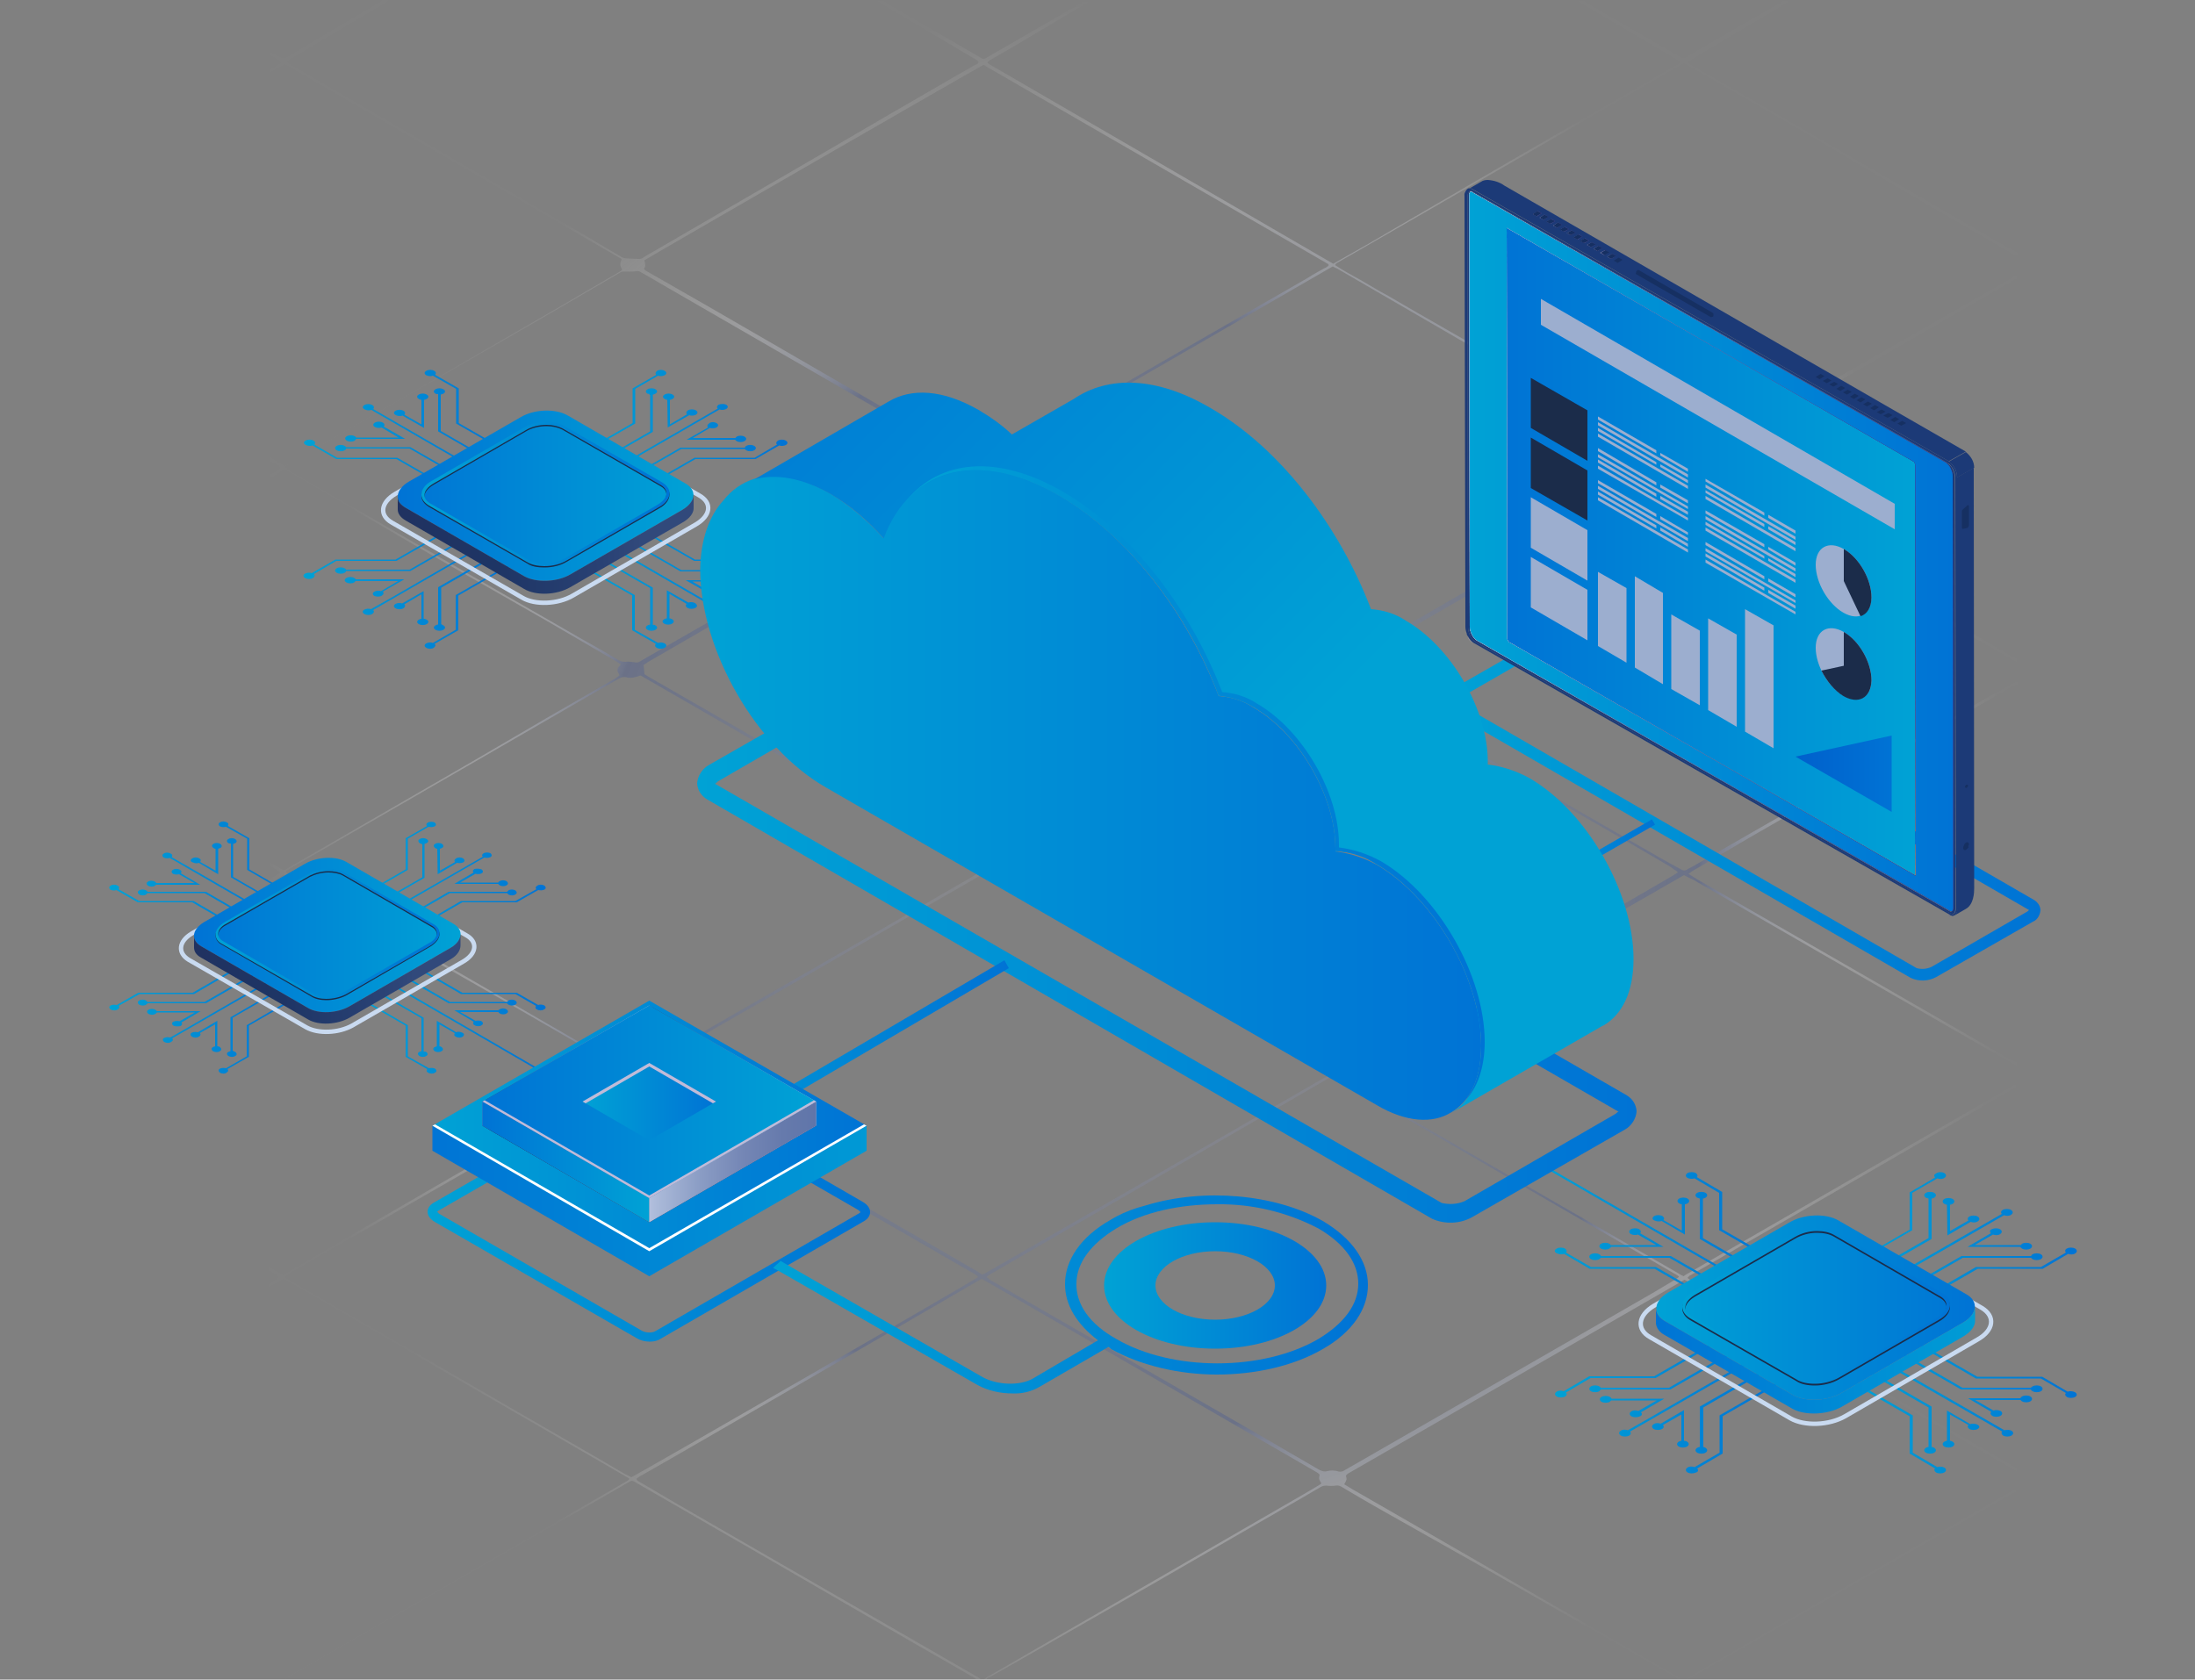 <?xml version="1.0" encoding="utf-8"?>
<!-- Generator: Adobe Illustrator 25.0.0, SVG Export Plug-In . SVG Version: 6.00 Build 0)  -->
<svg version="1.1" id="Layer_1" xmlns="http://www.w3.org/2000/svg" xmlns:xlink="http://www.w3.org/1999/xlink" x="0px" y="0px"
	 viewBox="0 0 500 382.7" style="enable-background:new 0 0 500 382.7;" xml:space="preserve">
<rect x="0" y="0" width="500" height="382.7" fill="#808080" stroke="none"/>
<style type="text/css">
	.st0{opacity:0.42;}
	.st1{fill:url(#SVGID_1_);}
	.st2{fill:url(#SVGID_2_);}
	.st3{fill:url(#SVGID_3_);}
	.st4{fill:url(#SVGID_4_);}
	.st5{fill:url(#SVGID_5_);}
	.st6{fill:none;stroke:#C9DAF0;stroke-miterlimit:10;}
	.st7{fill:url(#SVGID_6_);}
	.st8{fill:url(#SVGID_7_);}
	.st9{fill:#1B2C4A;}
	.st10{fill:url(#SVGID_8_);}
	.st11{fill:url(#SVGID_9_);}
	.st12{fill:url(#SVGID_10_);}
	.st13{fill:url(#SVGID_11_);}
	.st14{fill:url(#SVGID_12_);}
	.st15{fill:url(#SVGID_13_);}
	.st16{fill:url(#SVGID_14_);}
	.st17{fill:url(#SVGID_15_);}
	.st18{fill:url(#SVGID_16_);}
	.st19{fill:url(#SVGID_17_);}
	.st20{fill:url(#SVGID_18_);}
	.st21{fill:url(#SVGID_19_);}
	.st22{fill:url(#SVGID_20_);}
	.st23{fill:url(#SVGID_21_);}
	.st24{fill:url(#SVGID_22_);}
	.st25{fill:url(#SVGID_23_);}
	.st26{fill:url(#SVGID_24_);}
	.st27{fill:#1C3A77;}
	.st28{fill:url(#SVGID_25_);}
	.st29{fill:url(#SVGID_26_);}
	.st30{fill:url(#SVGID_27_);}
	.st31{fill:url(#SVGID_28_);}
	.st32{fill:url(#SVGID_29_);}
	.st33{fill:url(#Bo_1_);}
	.st34{fill:#090942;}
	.st35{fill:#BCC9DF;}
	.st36{fill:url(#Bp_1_);}
	.st37{fill:url(#Bp_2_);}
	.st38{fill:url(#Bp_3_);}
	.st39{fill:url(#Bp_4_);}
	.st40{fill:url(#Bp_5_);}
	.st41{fill:url(#Bp_6_);}
	.st42{fill:url(#SVGID_30_);}
	.st43{fill:#163062;}
	.st44{fill:url(#SVGID_31_);}
	.st45{fill:url(#SVGID_32_);}
	.st46{fill:url(#SVGID_33_);}
	.st47{fill:url(#Bq_1_);}
	.st48{fill:url(#Bq_2_);}
	.st49{fill:url(#SVGID_34_);}
	.st50{fill:url(#Bq_3_);}
	.st51{fill:url(#Bq_4_);}
	.st52{fill:url(#SVGID_35_);}
	.st53{fill:url(#Bq_5_);}
	.st54{fill:url(#SVGID_36_);}
	.st55{fill:url(#SVGID_37_);}
	.st56{fill:url(#SVGID_38_);}
	.st57{fill:url(#SVGID_39_);}
	.st58{fill:url(#SVGID_40_);}
	.st59{fill:url(#SVGID_41_);}
	.st60{fill:url(#SVGID_42_);}
	.st61{fill:#9CAECF;}
	.st62{fill:url(#SVGID_43_);}
	.st63{fill:url(#SVGID_44_);}
	.st64{fill:url(#SVGID_45_);}
	.st65{fill:url(#SVGID_46_);}
	.st66{fill:url(#SVGID_47_);}
	.st67{fill:url(#SVGID_48_);}
	.st68{fill:url(#SVGID_49_);}
	.st69{fill:url(#SVGID_50_);}
	.st70{fill:url(#SVGID_51_);}
	.st71{fill:#FFFFFF;}
	.st72{fill:#04042F;}
	.st73{fill:url(#SVGID_52_);}
	.st74{fill:url(#SVGID_53_);}
	.st75{fill:url(#SVGID_54_);}
	.st76{fill:url(#SVGID_55_);}
	.st77{fill:url(#SVGID_56_);}
	.st78{fill:#C1BBD8;}
	.st79{fill:url(#SVGID_57_);}
	.st80{fill:url(#SVGID_58_);}
	.st81{fill:url(#SVGID_59_);}
	.st82{fill:url(#SVGID_60_);}
</style>
<g>
	<g transform="translate(0 -48)" class="st0">
		
			<radialGradient id="SVGID_1_" cx="287.639" cy="-302.34" r="199.25" gradientTransform="matrix(-1 0 0 -1 548.039 -55.04)" gradientUnits="userSpaceOnUse">
			<stop  offset="0" style="stop-color:#FFFFFF;stop-opacity:0"/>
			<stop  offset="2.100000e-02" style="stop-color:#F6F6F9;stop-opacity:3.300000e-02"/>
			<stop  offset="0.18" style="stop-color:#BBC0D5;stop-opacity:0.283"/>
			<stop  offset="0.327" style="stop-color:#8C94B8;stop-opacity:0.513"/>
			<stop  offset="0.456" style="stop-color:#6B77A3;stop-opacity:0.717"/>
			<stop  offset="0.564" style="stop-color:#556496;stop-opacity:0.886"/>
			<stop  offset="0.636" style="stop-color:#4E5E92"/>
			<stop  offset="0.642" style="stop-color:#5A699A;stop-opacity:0.984"/>
			<stop  offset="0.663" style="stop-color:#818BB1;stop-opacity:0.928"/>
			<stop  offset="0.686" style="stop-color:#A2AAC6;stop-opacity:0.865"/>
			<stop  offset="0.712" style="stop-color:#BFC5D8;stop-opacity:0.797"/>
			<stop  offset="0.74" style="stop-color:#D6D9E5;stop-opacity:0.72"/>
			<stop  offset="0.773" style="stop-color:#E9EAF1;stop-opacity:0.632"/>
			<stop  offset="0.812" style="stop-color:#F5F5F9;stop-opacity:0.525"/>
			<stop  offset="0.867" style="stop-color:#FCFCFD;stop-opacity:0.38"/>
			<stop  offset="1" style="stop-color:#FFFFFF;stop-opacity:2.000000e-02"/>
		</radialGradient>
		<path class="st1" d="M63.7,430.4c0.4,0.3,1,0.3,1.4,0c0.2-0.2,0.5-0.4,0.9-0.6l76.6-44.2c0.2-0.2,0.6-0.2,0.7-0.6
			c0-0.1,0-0.2-0.1-0.2l-78-45.1c-0.2-0.1-0.5-0.2-0.7-0.3c-0.4,0.3-0.7,0.5-1.1,0.7c-0.8,0.4-1.5,0.8-2.2,1.2v-0.7
			c0.7-0.5,1.5-1,2.3-1.5c-0.2-0.5-0.7-0.6-1.1-0.9c-0.4-0.3-0.7-0.5-1.2-0.7v-0.9c1.1,0.7,2.2,1.3,3.3,1.9c0.3-0.2,0.6-0.4,1-0.6
			l11.5-6.7l24.3-14.1l16.1-9.3L136,297l6.7-3.8c0.3-0.1,0.6-0.2,0.6-0.6c-0.1-0.1-0.3-0.2-0.4-0.3c-0.7-0.5-1.5-0.8-2.2-1.3
			L116,276.7l-31.6-18l-14.5-8.4c-1.5-0.9-3.1-1.8-4.6-2.7c-0.3-0.3-0.8-0.3-1.2,0l-2.7,1.6v-0.9c0.8-0.5,1.7-0.9,2.5-1.5
			c-0.9-0.6-1.7-1.1-2.5-1.6v-0.7c0.6,0.2,1.1,0.6,1.7,0.9c1.9,1.1,1.2,1.1,3,0.1l42.2-24.4l16.4-9.6l15.6-9l0.8-0.6
			c-0.1-0.2-0.1-0.4-0.2-0.5c-0.4-0.5-0.3-1.1,0.1-1.5c0.2-0.2,0.3-0.4,0.4-0.6c-0.2-0.1-0.5-0.2-0.7-0.4l-16.1-9.4l-25.9-14.8
			l-32-18.7c-0.5-0.2-1-0.5-1.5-0.8c-0.2-0.2-0.5-0.2-0.8,0c-0.9,0.6-1.9,1.2-2.8,1.8v-0.9c0.8-0.4,1.6-0.8,2.3-1.4
			c-0.4-0.7-0.4-0.7-2.3-1.6v-0.9c0.5,0.3,1,0.7,1.6,1c0.5,0.4,1.1,0.7,1.8,0.9c0.2-0.2,0.5-0.3,0.8-0.5l44.4-25.7l17.1-9.9l13.7-8
			c0.3-0.2,0.6-0.3,0.7-0.6c-0.2-0.4-0.4-0.7-0.4-1.1s0.1-0.8,0.3-1.2c-0.1-0.1-0.1-0.2-0.2-0.2L66.2,63.4c-0.4-0.2-0.8-0.5-1.2-0.7
			h-0.3c-0.9,0.6-2.1,1.1-3.1,1.8v-0.7c0.8-0.5,1.6-0.9,2.4-1.5c-0.2-0.2-0.3-0.4-0.4-0.5c-0.7-0.5-1.4-0.8-2.1-1.3v-0.7
			c0.7,0.4,1.6,0.7,2.3,1.2c0.6,0.3,1.2,0.3,1.7-0.1l6.4-3.8l14.2-8.4c0.3-0.1,0.8-0.2,0.9-0.7h1.6c-0.2,0.3-0.6,0.5-0.9,0.7
			L70,59.2c-1.3,0.8-2.5,1.5-3.7,2.2c-0.2,0.1-0.6,0.2-0.8,0.7c0.2,0.2,0.4,0.4,0.7,0.6l33.5,19.4l17.2,10l15.8,9.2l8.6,5.1
			c0.6,0.4,1.2,0.5,1.9,0.5s1.6,0.1,2.3,0.1c0.2,0,0.4,0,0.7-0.1c0.2-0.1,0.4-0.3,0.6-0.4l38.6-22.4l16.1-9.4l15.7-9.1l5.1-2.9
			c0.2-0.1,0.6-0.2,0.6-0.7c-0.2-0.2-0.6-0.4-0.9-0.6l-18.8-11.1c-1.2-0.7-2.3-1.4-3.4-2.1h1.6c0.2,0.2,0.6,0.4,0.9,0.7l19.3,11.2
			c0.6,0.3,1.1,0.6,1.7,1c0.5,0.4,1,0.4,1.5,0l5.2-3l15.6-9c0.2-0.1,0.7-0.2,0.9-0.7h1.6c-0.6,0.3-1.1,0.6-1.7,1l-15.7,9.3l-5,2.9
			c-0.3,0.1-0.6,0.4-0.8,0.7c0.2,0.1,0.3,0.2,0.4,0.3l78.4,45.5c0.2-0.1,0.5-0.3,0.7-0.4l7.4-4.2l24.3-14.2l23.6-13.7l17.3-10
			l4.9-2.8c0.2-0.1,0.6-0.2,0.7-0.7l-0.8-0.6l-19-11.2c-1.2-0.7-2.3-1.4-3.4-2.1h1.6c0.1,0.4,0.5,0.5,0.9,0.7l8.4,4.9l12.2,7
			c0.1,0.1,0.2,0.1,0.3,0.2c0.4,0.3,0.9,0.3,1.3,0c1.2-0.8,2.5-1.5,3.7-2.2l17.2-9.9c0.3,0,0.7-0.3,1-0.7h1.6
			c-1.1,0.8-2.2,1.4-3.3,2.1l-18.7,11.1c-0.3,0.2-0.6,0.4-1,0.7c0,0.4,0.3,0.5,0.6,0.7l5,2.8L410,77l46.5,26.9
			c0.8,0.4,1.4,0.7,2.1,1.1c0.3,0.2,0.6,0.4,1,0.5v0.7c-0.2,0-0.5,0-0.7-0.1c-0.3-0.1-0.6-0.3-0.9-0.5l-20.6-11.9l-25.8-15.2
			L385,63.2l-1.4-0.8L304.4,108c-0.1,0-0.1,0.2-0.3,0.4c2,1.3,4,2.4,6,3.5c2.1,1.2,4,2.4,6.1,3.5l6.2,3.6c2.1,1.2,4,2.3,6.1,3.5
			s4,2.3,6.1,3.5s4,2.4,6.1,3.5l6.2,3.6c2.1,1.2,4,2.3,6.1,3.5s4,2.3,6.1,3.5s4,2.4,6.1,3.5l6.2,3.6c2.1,1.2,4,2.4,6.1,3.5
			c2.1,1.3,4,2.5,6.1,3.5c0.2-0.1,0.4-0.2,0.7-0.4l24.5-14.1l17.3-10l32.2-18.4c0.4-0.3,0.7-0.4,1.2-0.5v0.9
			c-0.5-0.2-0.8,0.2-1.2,0.4l-28.7,16.6l-14.5,8.3l-15.8,9.2l-14,8.1c-0.2,0.1-0.5,0.3-0.7,0.5c0.1,0.4,0.5,0.5,0.8,0.7l66.5,38.3
			l6.3,3.7c0.4,0.3,0.7,0.4,1.2,0.4v0.9c-0.5-0.3-0.9-0.4-1.4-0.7l-38-21.9l-17.2-9.9l-15.9-9.2c-0.9-0.5-1.9-1-2.8-1.6
			c-0.3-0.2-0.7-0.2-1,0c-0.2,0-0.3,0.1-0.4,0.2l-7.7,4.4l-24.9,14.4l-15.7,9.1L311.2,197l-5.6,3.3c-0.2,0.1-0.6,0.2-0.8,0.7
			c0.2,0.1,0.5,0.3,0.7,0.5l11.4,6.6l15.6,9l45.7,26.4c1.6,0.9,3.3,1.8,4.9,2.7c0.4,0.2,0.7,0.2,1.1,0c0.7-0.5,1.6-0.8,2.3-1.3
			l30.5-17.5l37-21.2c1.6-0.8,3.1-1.8,4.7-2.6c0.2-0.1,0.5-0.4,0.9-0.2v0.6c-0.7,0-1.1,0.4-1.7,0.7l-58.6,33.7l-14,8.2
			c-0.2,0.2-0.5,0.4-0.7,0.5l1.9,1.2l71.4,41.1c0.6,0.2,1,0.4,1.6,0.7v0.7c-0.3,0.1-0.6-0.2-1-0.4l-72.9-42c-0.7-0.3-1.3-0.6-2-1
			l-16,9.2l-48.4,27.9l-13.9,8c-0.2,0.2-0.4,0.4-0.7,0.6c0.2,0.3,0.5,0.6,0.9,0.7l77.1,44.5c0.2,0.2,0.6,0.3,0.9,0.5
			c0.4-0.3,0.7-0.5,1.1-0.7l62-35.8l11.5-6.7c0.4-0.2,0.6-0.5,1.1-0.4v0.9c-0.2-0.1-0.4-0.2-0.5-0.1c-0.2,0.2-0.5,0.3-0.8,0.5
			L415,321.3l-18.4,10.6l-11.4,6.6c-0.3,0.1-0.6,0.4-0.8,0.7c0.3,0.2,0.5,0.4,0.7,0.5l19.9,11.4l24.7,14.3l28.8,16.6
			c0.3,0.2,0.6,0.4,1,0.4v0.9c-0.4-0.2-0.8-0.4-1.3-0.7l-12.1-7l-61.5-35.5c-0.3-0.2-0.6-0.4-0.9-0.5L307,383.8l-0.4,0.4
			c0,0.3,0.2,0.7,0.1,1s-0.3,0.7-0.5,1c1.3,0.8,2.6,1.6,3.9,2.3l25,14.4l18.5,10.7l17.1,9.8l12.1,7c0.5,0.4,1.1,0.4,1.6,0
			c1.7-1.1,3.4-2.1,5.2-3.1l40.9-23.6l15.8-9.1l12-6.9c0.3-0.2,0.6-0.4,1-0.5v0.9c-0.5-0.1-0.8,0.2-1.2,0.4
			c-1.4,0.8-2.8,1.6-4.2,2.4L401.4,421l-15.7,9c-0.5,0.1-0.9,0.4-1.3,0.8c0.2,0.2,0.4,0.3,0.7,0.5l23.4,13.3
			c0.8,0.4,1.6,0.8,2.3,1.3c0.2,0.2,0.4,0.4,0.7,0.6h-1.6c-0.1-0.4-0.4-0.5-0.7-0.7c-1.6-0.9-3.2-1.8-4.8-2.7l-16-9.3l-4.4-2.5
			c-0.5-0.3-1-0.3-1.5,0l-24.2,14c-0.5,0.1-0.9,0.4-1.3,0.7c-0.1,0.2-0.2,0.3-0.3,0.5h-1.6c0.2-0.2,0.4-0.4,0.7-0.6
			c0.7-0.5,1.6-0.8,2.3-1.3l23.5-13.3c0.3-0.1,0.5-0.3,0.7-0.5c-0.3-0.3-0.5-0.6-1-0.8l-40.7-23.3l-26.4-14.9
			c-2.8-1.6-5.6-3.2-8.4-4.9c-0.5-0.3-0.9-0.5-1.5-0.4c-0.7,0.1-1.5,0.1-2.2,0c-0.5,0-0.9,0.1-1.4,0.4l-4.1,2.4l-15.8,9.1l-17.3,10
			l-33,18.9l-5,2.8c-0.3,0.1-0.7,0.2-0.9,0.7c0.2,0.2,0.4,0.4,0.7,0.5l15.6,8.9l10,5.7c0.3,0.2,0.7,0.3,0.9,0.7h-1.6
			c0-0.4-0.3-0.5-0.5-0.6l-25.2-14.5l-1.9-0.6c-0.3-0.3-0.5-0.6-1-0.8l-12.9-7.4l-16.1-9.3l-15.7-9.1l-31.2-18l-1.4-0.8
			c-0.2-0.1-0.5-0.1-0.7,0s-0.5,0.3-0.7,0.4l-6.9,4l-65,37.2l-5.2,3c-0.2,0.1-0.6,0.2-0.7,0.7c0.2,0.2,0.4,0.4,0.7,0.5 M224.6,246.7
			c0.3,0.1,0.5,0.3,0.6,0.5l25.4,14.7l23.6,13.6l24.6,14.2c1.2,0.8,2.5,1.5,3.7,2.2c0.5,0.4,1.2,0.4,1.7,0l8.8-5.1l15.8-9.2
			l40.4-23.2l11.2-6.5c0.6-0.3,1.1-0.7,1.8-1.1c-0.2-0.3-0.5-0.5-0.9-0.7l-0.8-0.6l-10.8-6.3l-63.4-36.5c-0.7-0.5-1.3-0.8-2-1.2
			c-0.2-0.1-0.4-0.2-0.7-0.4L224.6,246.7L224.6,246.7z M222.8,339c-0.1-0.3-0.5-0.5-0.8-0.7l-11.6-6.7l-56.2-32.4l-9.2-5.3
			c-1.2-0.7-1-0.7-2.2,0L76.6,332l-10.7,6.2c-0.2,0.3-0.6,0.5-0.9,0.7c0.1,0.4,0.5,0.5,0.8,0.7l9.9,5.7l17.2,9.9l23.8,13.8
			l19.4,11.2l6.3,3.7c0.5,0.2,0.9,0.4,1.4,0.7C144.9,384.2,222,339.7,222.8,339L222.8,339z M224.8,154.5c0.3,0.3,0.6,0.5,0.9,0.8
			l16.2,9.4l31.7,18.3l26.1,15c1.3,0.7,2.6,1.5,4,2.2l1.1-0.6l21.7-12.6l23.7-13.7l16.8-9.7l14.5-8.3c0.3-0.1,0.7-0.3,1-0.7
			c0-0.4-0.4-0.5-0.7-0.7l-12.6-7.2l-57.9-33.6l-6.7-3.9c-0.3-0.1-0.7-0.3-1-0.5L225,154.1C224.9,154.2,224.9,154.3,224.8,154.5
			L224.8,154.5z M302.8,292.8c-0.3-0.2-0.6-0.4-1-0.5l-62.1-35.9l-14.9-8.6c-1.2-0.7-1-0.6-2,0l-14.3,8.2l-14.7,8.5l-15.9,9.2
			l-32.1,18.4c-0.2,0.1-0.4,0.3-0.7,0.5c0.3,0.3,0.5,0.6,1,0.8l6.4,3.7l70.3,40.7c0.2,0.2,0.6,0.4,0.9,0.6c0.4-0.1,0.7-0.2,1.1-0.5
			l48.1-27.7l17.1-9.9l11.6-6.7C302.1,293.5,302.4,293.2,302.8,292.8L302.8,292.8z M302.7,200.6c-0.4-0.3-0.8-0.6-1.1-0.9
			l-29.9-17.2l-24.9-14.3l-22-12.7c-0.1-0.1-0.3-0.2-0.4-0.3c-0.4-0.3-0.9-0.3-1.3,0c-1.4,0.8-2.7,1.7-4.1,2.4l-24.8,14.3l-46.7,27
			c-0.2,0.2-0.6,0.4-0.9,0.6c0.1,0.7,0.1,1.4,0.2,2.1c0.3,0.2,0.7,0.5,1.1,0.7l25.9,14.9l24.6,14.2l23.8,13.8
			c0.4,0.2,0.7,0.4,1.1,0.7c0.4,0.4,1,0.4,1.4,0l41.4-23.9l23.5-13.6l12.3-7.1C302.1,201.2,302.5,201.1,302.7,200.6L302.7,200.6z
			 M302.7,108.4c-0.2-0.2-0.2-0.2-0.1-0.2L224.4,63c-0.1-0.1-0.2-0.2-0.4-0.2c-0.9,0.4-76.2,43.8-77.2,44.5c0.1,0.7,0.4,1.3-0.1,1.9
			c0.1,0.4,0.5,0.5,0.8,0.7l13.8,7.9l15.9,9.2l31.6,18.3l14.3,8.2c0.1,0.1,0.2,0.1,0.3,0.2c0.2,0.2,0.6,0.2,0.9,0
			c0.5-0.2,1-0.5,1.5-0.8l27.7-16l20.1-11.6l24.5-14.1c1.2-0.8,2.4-1.4,3.6-2.1C302,109,302.4,108.8,302.7,108.4L302.7,108.4z
			 M301,386c-0.6-1-0.6-1-0.4-2c-0.2-0.2-0.4-0.4-0.6-0.5l-33.2-19.2l-16.1-9.3l-25.8-14.9c-0.4-0.2-0.7-0.4-1.2-0.7
			c-0.3,0.1-0.7,0.3-1,0.5L196,355.4l-40.3,23.3l-9.4,5.4c-0.5,0.2-0.8,0.5-1.3,0.8c0,0.5,0.4,0.6,0.6,0.7l8.5,5l68.2,39.3
			c0.2,0.1,0.5,0.2,0.7,0.4c0.5,0.5,1.1,0.5,1.6,0l14.5-8.4l16.1-9.3l41.7-24.1l3.4-2C300.6,386.3,300.8,386.2,301,386L301,386z
			 M222.8,246.7c0,0-0.1-0.2-0.1-0.5l-76.8-44.3c-0.5,0.2-0.8,0.3-1.3,0.4c-0.7,0.2-1.4,0.2-2,0c-0.6-0.1-1.1,0-1.6,0.3l-9,5.2
			l-32.7,18.9L83.2,236l-17.3,10l-0.8,0.6c0.1,0.2,0.4,0.4,0.7,0.6l77.3,44.7c0.1,0,0.1,0.1,0.2,0.1c0.5,0.4,1,0.4,1.5,0l22-12.7
			l31.8-18.3l23.5-13.6C222.3,247.2,222.7,247.1,222.8,246.7L222.8,246.7z M224.7,339c0.2,0.1,0.4,0.2,0.6,0.5l37.5,21.6l23.6,13.6
			l14.1,8.2c0.6,0.3,1.2,0.5,1.8,0.3c0.8-0.2,1.8-0.2,2.6,0.1c0.5,0.1,1,0,1.4-0.3l70.2-40.4l5.2-3.1c0.3-0.2,0.5-0.4,0.7-0.5v-0.2
			c-0.1,0-0.2-0.1-0.3-0.2l-78-45.1l-0.6-0.3l-78.2,45.3C225.1,338.7,224.9,338.9,224.7,339L224.7,339z M64.9,154.4
			c0.5,0.3,0.8,0.5,0.6,0.6l17.9,10.3l24.6,14.2l24.7,14.2c2.7,1.5,5.4,3,8,4.6c0.6,0.4,1.1,0.5,1.8,0.5c0.7-0.1,1.3,0,2,0.1
			c0.5,0.1,0.9,0.1,1.3-0.2l5.2-3l17.1-9.8l18.5-10.7l24.9-14.3l10.1-5.8c0.2-0.2,0.6-0.3,0.7-0.7c0-0.4-0.4-0.5-0.7-0.7l-13.7-7.9
			l-57.8-33.4c-1.3-0.8-2.7-1.6-4-2.3c-0.4-0.3-0.7-0.4-1.2-0.3c-0.8,0.1-1.6,0.1-2.4,0.1c-0.5-0.1-1,0-1.4,0.3l-18.7,10.9
			l-31.9,18.4l-15.6,9l-9.1,5.2C65.6,153.9,65.4,154.1,64.9,154.4L64.9,154.4z"/>
	</g>
	<g>
		<g>
			<linearGradient id="SVGID_2_" gradientUnits="userSpaceOnUse" x1="354.225" y1="320.913" x2="405.4" y2="320.913">
				<stop  offset="0" style="stop-color:#00A2D5"/>
				<stop  offset="1" style="stop-color:#0073D5"/>
			</linearGradient>
			<path class="st2" d="M373.6,322.7c0.5-0.2,0.5-0.6,0.2-0.9l5.3-3.1h-12c-0.1-0.2-0.2-0.3-0.4-0.4c-0.5-0.3-1.4-0.3-1.9,0
				s-0.5,0.8,0,1.1s1.4,0.3,1.9,0c0.1-0.1,0.2-0.2,0.3-0.3h10.4l-4.2,2.4c-0.5-0.2-1.2-0.2-1.6,0.1c-0.5,0.3-0.5,0.8,0,1.1
				S373,323,373.6,322.7z M364.6,316.6h15.9l13.7-7.9l-0.5-0.3l-13.5,7.8h-15.6c0-0.1-0.1-0.2-0.3-0.3c-0.5-0.3-1.4-0.3-1.9,0
				s-0.5,0.8,0,1.1s1.4,0.3,1.9,0C364.4,316.9,364.6,316.7,364.6,316.6z M362.3,314h14.8l13.2-7.6l-0.5-0.3l-13,7.5H362l-5.8,3.4
				c-0.5-0.2-1.2-0.2-1.6,0.1c-0.5,0.3-0.5,0.8,0,1.1s1.4,0.3,1.9,0c0.4-0.2,0.5-0.6,0.2-0.9L362.3,314z M383.6,328.3v-7l-5.3,3.1
				c-0.5-0.2-1.2-0.2-1.6,0.1c-0.5,0.3-0.5,0.8,0,1.1s1.4,0.3,1.9,0c0.4-0.2,0.5-0.6,0.2-0.9l4.2-2.4v6c-0.2,0-0.4,0.1-0.6,0.2
				c-0.5,0.3-0.5,0.8,0,1.1s1.4,0.3,1.9,0s0.5-0.8,0-1.1c-0.1-0.1-0.4-0.2-0.6-0.2L383.6,328.3L383.6,328.3z M386.4,335.5
				c0.5-0.2,0.5-0.6,0.2-0.9l5.8-3.4v-8.5l13-7.5l-0.5-0.3l-13.2,7.6v8.5l-5.7,3.3c-0.5-0.2-1.2-0.2-1.6,0.1c-0.5,0.3-0.5,0.8,0,1.1
				C384.9,335.8,385.7,335.8,386.4,335.5z M388,329.7v-9l13.5-7.8l-0.5-0.3l-13.8,7.9v9.2c-0.2,0-0.4,0.1-0.6,0.2
				c-0.5,0.3-0.5,0.8,0,1.1s1.4,0.3,1.9,0s0.5-0.8,0-1.1C388.3,329.8,388.1,329.7,388,329.7z M375.9,323l-5.1,2.9
				c-0.5-0.2-1.2-0.2-1.6,0.1c-0.5,0.3-0.5,0.8,0,1.1s1.4,0.3,1.9,0c0.4-0.2,0.5-0.6,0.2-0.9l26.6-15.3l-0.5-0.3L375.9,323"/>
			<linearGradient id="SVGID_3_" gradientUnits="userSpaceOnUse" x1="422" y1="281.843" x2="473.075" y2="281.843">
				<stop  offset="0" style="stop-color:#00A2D5"/>
				<stop  offset="1" style="stop-color:#0073D5"/>
			</linearGradient>
			<path class="st3" d="M453.7,280.1c-0.5,0.2-0.5,0.6-0.2,0.9l-5.3,3.1h12c0.1,0.2,0.2,0.3,0.4,0.4c0.5,0.3,1.4,0.3,1.9,0
				s0.5-0.8,0-1.1s-1.4-0.3-1.9,0c-0.1,0.1-0.2,0.2-0.3,0.3h-10.5l4.2-2.4c0.5,0.2,1.2,0.2,1.6-0.1c0.5-0.3,0.5-0.8,0-1.1
				S454.3,279.8,453.7,280.1z M462.7,286.2h-15.9l-13.7,7.9l0.5,0.3l13.5-7.8h15.6c0,0.1,0.1,0.2,0.3,0.3c0.5,0.3,1.4,0.3,1.9,0
				s0.5-0.8,0-1.1s-1.4-0.3-1.9,0C462.8,285.9,462.7,286,462.7,286.2z M464.9,288.7h-14.8l-13.1,7.6l0.5,0.3l13-7.5h14.8l5.8-3.4
				c0.5,0.2,1.2,0.2,1.6-0.1c0.5-0.3,0.5-0.8,0-1.1s-1.4-0.3-1.9,0c-0.4,0.2-0.5,0.6-0.2,0.9L464.9,288.7z M443.6,281.5l5.3-3.1
				c0.5,0.2,1.2,0.2,1.6-0.1c0.5-0.3,0.5-0.8,0-1.1s-1.4-0.3-1.9,0c-0.4,0.2-0.5,0.6-0.2,0.9l-4.2,2.4v-6c0.2,0,0.4-0.1,0.6-0.2
				c0.5-0.3,0.5-0.8,0-1.1s-1.4-0.3-1.9,0s-0.5,0.8,0,1.1c0.1,0.1,0.4,0.2,0.6,0.2L443.6,281.5z M441,267.4
				c-0.5,0.2-0.5,0.6-0.2,0.9l-5.8,3.4v8.5l-13,7.5l0.4,0.2l13.2-7.6v-8.5l5.7-3.3c0.5,0.2,1.2,0.2,1.6-0.1c0.5-0.3,0.5-0.8,0-1.1
				C442.4,267,441.5,267,441,267.4z M439.3,273.1v9l-13.5,7.8l0.5,0.3l13.7-7.9v-9.2c0.2,0,0.4-0.1,0.6-0.2c0.5-0.3,0.5-0.8,0-1.1
				s-1.4-0.3-1.9,0s-0.5,0.8,0,1.1C438.9,273,439.1,273,439.3,273.1z M456.2,275.7c-0.4,0.2-0.5,0.6-0.2,0.9l-26.6,15.3l0.5,0.3
				l26.6-15.3c0.5,0.2,1.2,0.2,1.6-0.1c0.5-0.3,0.5-0.8,0-1.1S456.7,275.4,456.2,275.7z"/>
			<linearGradient id="SVGID_4_" gradientUnits="userSpaceOnUse" x1="349.249" y1="280.512" x2="405.3" y2="280.512">
				<stop  offset="0" style="stop-color:#00A2D5"/>
				<stop  offset="1" style="stop-color:#0073D5"/>
			</linearGradient>
			<path class="st4" d="M376.9,278.1c0.4,0.2,1.1,0.3,1.6,0.1l5.3,3.1v-6.9c0.2,0,0.4-0.1,0.6-0.2c0.5-0.3,0.5-0.8,0-1.1
				s-1.4-0.3-1.9,0s-0.5,0.8,0,1.1c0.2,0.1,0.4,0.2,0.6,0.2v6l-4.2-2.4c0.3-0.3,0.2-0.6-0.2-0.9c-0.5-0.3-1.4-0.3-1.9,0
				C376.3,277.4,376.3,277.9,376.9,278.1z M387.2,273.1v9.2l13.7,7.9l0.5-0.3l-13.5-7.8v-9c0.2,0,0.4-0.1,0.6-0.2
				c0.5-0.3,0.5-0.8,0-1.1s-1.4-0.3-1.9,0s-0.5,0.8,0,1.1C386.8,273,387,273,387.2,273.1z M391.6,271.8v8.5l13.2,7.6l0.5-0.3
				l-13-7.5v-8.5l-5.8-3.4c0.3-0.2,0.2-0.6-0.2-0.9c-0.5-0.3-1.4-0.3-1.9,0s-0.5,0.8,0,1.1c0.4,0.2,1.1,0.3,1.6,0.1L391.6,271.8z
				 M367,284.1h11.9l-5.3-3.1c0.3-0.3,0.2-0.6-0.2-0.9c-0.5-0.3-1.4-0.3-1.9,0s-0.5,0.8,0,1.1c0.4,0.2,1.1,0.3,1.6,0.1l4.2,2.4
				h-10.4c0-0.1-0.1-0.2-0.3-0.3c-0.5-0.3-1.4-0.3-1.9,0s-0.5,0.8,0,1.1s1.4,0.3,1.9,0C366.8,284.4,366.9,284.2,367,284.1L367,284.1
				z M354.7,285.6c0.4,0.2,1.1,0.3,1.6,0.1l5.8,3.4h14.8l13,7.5l0.5-0.3l-13.2-7.6h-14.8l-5.7-3.3c0.3-0.3,0.2-0.6-0.2-0.9
				c-0.5-0.3-1.4-0.3-1.9,0C354,284.8,354,285.3,354.7,285.6z M364.7,286.6h15.6l13.5,7.8l0.5-0.3l-13.7-7.9h-15.9
				c-0.1-0.2-0.2-0.3-0.4-0.4c-0.5-0.3-1.4-0.3-1.9,0s-0.5,0.8,0,1.1s1.4,0.3,1.9,0C364.4,286.8,364.5,286.7,364.7,286.6z
				 M350.1,265.9c0.8,0.4,1.8,0.7,2.5,0.6l44.6,25.8l0.6-0.2l-44.6-25.8c0.4-0.3,0.1-0.8-0.6-1.2c-0.9-0.6-2.2-0.8-2.9-0.6
				C349,264.7,349.1,265.3,350.1,265.9z"/>
			<linearGradient id="SVGID_5_" gradientUnits="userSpaceOnUse" x1="422" y1="320.962" x2="473.063" y2="320.962">
				<stop  offset="0" style="stop-color:#00A2D5"/>
				<stop  offset="1" style="stop-color:#0073D5"/>
			</linearGradient>
			<path class="st5" d="M450.4,324.6c-0.4-0.2-1.1-0.3-1.6-0.1l-5.3-3.1v6.9c-0.2,0-0.4,0.1-0.6,0.2c-0.5,0.3-0.5,0.8,0,1.1
				s1.4,0.3,1.9,0s0.5-0.8,0-1.1c-0.2-0.1-0.4-0.2-0.6-0.2v-6l4.2,2.4c-0.3,0.3-0.2,0.6,0.2,0.9c0.5,0.3,1.4,0.3,1.9,0
				S451,324.9,450.4,324.6z M440,329.7v-9.2l-13.7-7.9l-0.5,0.3l13.5,7.8v9c-0.2,0-0.4,0.1-0.6,0.2c-0.5,0.3-0.5,0.8,0,1.1
				s1.4,0.3,1.9,0s0.5-0.8,0-1.1C440.5,329.8,440.2,329.7,440,329.7z M435.7,331v-8.5l-13.2-7.6l-0.5,0.3l13,7.5v8.5l5.8,3.4
				c-0.3,0.2-0.2,0.6,0.2,0.9c0.5,0.3,1.4,0.3,1.9,0s0.5-0.8,0-1.1c-0.4-0.2-1.1-0.3-1.6-0.1L435.7,331z M460.2,318.6h-11.9l5.3,3.1
				c-0.3,0.3-0.2,0.6,0.2,0.9c0.5,0.3,1.4,0.3,1.9,0s0.5-0.8,0-1.1c-0.4-0.2-1.1-0.3-1.6-0.1l-4.2-2.4h10.4c0,0.1,0.1,0.2,0.3,0.3
				c0.5,0.3,1.4,0.3,1.9,0s0.5-0.8,0-1.1s-1.4-0.3-1.9,0C460.4,318.3,460.3,318.5,460.2,318.6L460.2,318.6z M472.6,317.2
				c-0.4-0.2-1.1-0.3-1.6-0.1l-5.8-3.4h-14.8l-13-7.5l-0.5,0.3l13.2,7.6h14.8l5.7,3.3c-0.3,0.3-0.2,0.6,0.2,0.9
				c0.5,0.3,1.4,0.3,1.9,0C473.2,318,473.2,317.5,472.6,317.2z M462.6,316.2H447l-13.5-7.8l-0.5,0.3l13.7,7.9h15.9
				c0.1,0.2,0.2,0.3,0.4,0.4c0.5,0.3,1.4,0.3,1.9,0s0.5-0.8,0-1.1s-1.4-0.3-1.9,0C462.8,316,462.7,316.1,462.6,316.2z M458.2,326
				c-0.4-0.2-1.1-0.3-1.6-0.1L430,310.6l-0.5,0.3l26.6,15.3c-0.3,0.2-0.2,0.6,0.2,0.9c0.5,0.3,1.4,0.3,1.9,0S458.7,326.3,458.2,326z
				"/>
			<path class="st6" d="M376.8,297.5L407,280c3.7-2.1,9.2-2.3,12.4-0.5l32,18.5c3.2,1.9,2.8,5.1-0.9,7.2l-30.2,17.5
				c-3.7,2.1-9.2,2.3-12.4,0.5l-32-18.5C372.7,302.9,373.1,299.7,376.8,297.5z"/>
			<g>
				
					<linearGradient id="SVGID_6_" gradientUnits="userSpaceOnUse" x1="98.027" y1="398.55" x2="170.705" y2="398.55" gradientTransform="matrix(-1 0 0 1 548.039 -100.6)">
					<stop  offset="0" style="stop-color:#0073D5"/>
					<stop  offset="1" style="stop-color:#00A2D5"/>
				</linearGradient>
				<path class="st7" d="M380,294.5l27.5-15.9c3.3-2,8.4-2.2,11.3-0.5l29.1,16.8c2.9,1.6,2.5,4.6-0.8,6.5l-27.5,15.9
					c-3.3,2-8.4,2.2-11.3,0.5L379.2,301C376.4,299.3,376.7,296.4,380,294.5z"/>
				
					<linearGradient id="SVGID_7_" gradientUnits="userSpaceOnUse" x1="172.577" y1="411.68" x2="86.665" y2="407.828" gradientTransform="matrix(-1 0 0 1 548.039 -100.6)">
					<stop  offset="0" style="stop-color:#0073D5"/>
					<stop  offset="1" style="stop-color:#00A2D5"/>
				</linearGradient>
				<path class="st8" d="M377.2,298.3v3.2c0.1,1,0.7,2,2,2.7l29.1,16.8c2.9,1.6,8,1.4,11.3-0.5l27.5-15.9c1.9-1.1,2.9-2.5,2.8-3.8
					v-3.2c0,1.3-0.9,2.7-2.8,3.8l-27.5,15.9c-3.3,2-8.4,2.2-11.3,0.5L379.2,301C378,300.3,377.3,299.3,377.2,298.3z"/>
				<g>
					<path class="st9" d="M409.2,314.7L385,300.8c-1.2-0.7-1.8-1.7-1.8-2.7c0-1.3,0.9-2.5,2.5-3.4l22.8-13.2
						c2.8-1.7,7.2-1.8,9.7-0.4l24.2,13.9c1.2,0.7,1.8,1.7,1.8,2.7c0,1.3-0.9,2.5-2.5,3.4l-22.8,13.2c-1.6,0.9-3.6,1.4-5.5,1.4
						C411.8,315.7,410.2,315.4,409.2,314.7z M408.8,282.3L386,295.5c-1.3,0.8-2.1,1.8-2.1,2.8c0,0.7,0.5,1.5,1.4,2l24.2,13.9
						c2.3,1.3,6.3,1.1,9-0.4l22.8-13.2c1.3-0.8,2.1-1.8,2.1-2.8c0-0.7-0.5-1.5-1.4-2l-24.2-14c-1-0.6-2.4-0.9-3.9-0.9
						C412.1,280.9,410.3,281.4,408.8,282.3z"/>
					<linearGradient id="SVGID_8_" gradientUnits="userSpaceOnUse" x1="383.2" y1="297.515" x2="444.2" y2="297.515">
						<stop  offset="0" style="stop-color:#00A2D5"/>
						<stop  offset="1" style="stop-color:#0073D5"/>
					</linearGradient>
					<path class="st10" d="M409.2,314.3L385,300.4c-1.2-0.7-1.8-1.7-1.8-2.7c0-1.3,0.9-2.5,2.5-3.4l22.8-13.2
						c2.8-1.7,7.2-1.8,9.7-0.4l24.2,13.9c1.2,0.7,1.8,1.7,1.8,2.7c0,1.3-0.9,2.5-2.5,3.4l-22.8,13.2c-1.6,0.9-3.6,1.4-5.5,1.4
						C411.8,315.3,410.2,315,409.2,314.3z M408.8,281.9L386,295.1c-1.3,0.8-2.1,1.8-2.1,2.8c0,0.7,0.5,1.5,1.4,2l24.2,13.9
						c2.3,1.3,6.3,1.1,9-0.4l22.8-13.2c1.3-0.8,2.1-1.8,2.1-2.8c0-0.7-0.5-1.5-1.4-2l-24.2-14c-1-0.6-2.4-0.9-3.9-0.9
						C412.1,280.5,410.3,281,408.8,281.9z"/>
				</g>
			</g>
		</g>
		<g>
			<linearGradient id="SVGID_9_" gradientUnits="userSpaceOnUse" x1="69.125" y1="134.213" x2="116.4" y2="134.213">
				<stop  offset="0" style="stop-color:#00A2D5"/>
				<stop  offset="1" style="stop-color:#0073D5"/>
			</linearGradient>
			<path class="st11" d="M87,135.7c0.4-0.3,0.5-0.6,0.2-0.9l4.9-2.8H81c0-0.1-0.1-0.2-0.3-0.3c-0.5-0.3-1.3-0.3-1.8,0s-0.5,0.7,0,1
				s1.3,0.3,1.8,0c0.1-0.1,0.2-0.2,0.3-0.3h9.7l-3.9,2.3c-0.5-0.2-1.1-0.1-1.5,0.1c-0.5,0.3-0.5,0.7,0,1C85.8,136,86.6,136,87,135.7
				z M78.8,130.1h14.7l12.7-7.3l-0.4-0.2l-12.5,7.2H78.8c0-0.1-0.1-0.2-0.3-0.3c-0.5-0.3-1.3-0.3-1.8,0s-0.5,0.7,0,1s1.3,0.3,1.8,0
				C78.7,130.4,78.8,130.3,78.8,130.1z M76.6,127.8h13.7l12.2-7l-0.4-0.2l-12,6.9H76.4l-5.4,3.1c-0.5-0.2-1.1-0.1-1.5,0.1
				c-0.5,0.3-0.5,0.7,0,1s1.3,0.3,1.8,0c0.4-0.3,0.5-0.6,0.2-0.9L76.6,127.8z M96.5,141v-6.3l-4.9,2.8c-0.5-0.2-1.1-0.1-1.5,0.1
				c-0.5,0.3-0.5,0.7,0,1s1.3,0.3,1.8,0c0.4-0.3,0.5-0.6,0.2-0.9l3.9-2.3v5.6c-0.2,0-0.4,0.1-0.6,0.2c-0.5,0.3-0.5,0.7,0,1
				s1.3,0.3,1.8,0s0.5-0.7,0-1C97,141.1,96.8,141,96.5,141L96.5,141z M98.8,147.6c0.4-0.3,0.5-0.6,0.2-0.9l5.4-3.1v-7.9l12-6.9
				l-0.4-0.2l-12.2,7v7.9l-5.2,3c-0.5-0.2-1.1-0.1-1.5,0.1c-0.5,0.3-0.5,0.7,0,1S98.4,147.9,98.8,147.6z M100.5,142.2v-8.3l12.5-7.2
				l-0.5-0.2l-12.7,7.3v8.5c-0.2,0-0.4,0.1-0.6,0.2c-0.5,0.3-0.5,0.7,0,1s1.3,0.3,1.8,0s0.5-0.7,0-1
				C100.8,142.4,100.6,142.3,100.5,142.2z M89.3,136.1l-4.8,2.7c-0.5-0.2-1.1-0.1-1.5,0.1c-0.5,0.3-0.5,0.7,0,1s1.3,0.3,1.8,0
				c0.4-0.3,0.5-0.6,0.2-0.9l24.6-14.2l-0.4-0.2L89.3,136.1"/>
			<linearGradient id="SVGID_10_" gradientUnits="userSpaceOnUse" x1="132.1" y1="97.888" x2="179.375" y2="97.888">
				<stop  offset="0" style="stop-color:#00A2D5"/>
				<stop  offset="1" style="stop-color:#0073D5"/>
			</linearGradient>
			<path class="st12" d="M161.5,96.5c-0.4,0.3-0.5,0.6-0.2,0.9l-4.9,2.8h11.1c0,0.1,0.1,0.2,0.3,0.3c0.5,0.3,1.3,0.3,1.8,0
				s0.5-0.7,0-1s-1.3-0.3-1.8,0c-0.1,0.1-0.2,0.2-0.3,0.3h-9.7l3.9-2.3c0.5,0.2,1.1,0.1,1.5-0.1c0.5-0.3,0.5-0.7,0-1
				S161.9,96.1,161.5,96.5z M169.7,102H155l-12.7,7.3l0.4,0.2l12.5-7.2h14.5c0,0.1,0.1,0.2,0.3,0.3c0.5,0.3,1.3,0.3,1.8,0
				s0.5-0.7,0-1s-1.3-0.3-1.8,0C169.8,101.7,169.7,101.8,169.7,102z M171.9,104.3h-13.7l-12.2,7l0.4,0.2l12-6.9h13.7l5.4-3.1
				c0.5,0.2,1.1,0.1,1.5-0.1c0.5-0.3,0.5-0.7,0-1s-1.3-0.3-1.8,0c-0.4,0.3-0.5,0.6-0.2,0.9L171.9,104.3z M152.1,97.4l4.9-2.8
				c0.5,0.2,1.1,0.1,1.5-0.1c0.5-0.3,0.5-0.7,0-1s-1.3-0.3-1.8,0c-0.4,0.3-0.5,0.6-0.2,0.9l-3.9,2.3v-5.6c0.2,0,0.4-0.1,0.6-0.2
				c0.5-0.3,0.5-0.7,0-1s-1.3-0.3-1.8,0s-0.5,0.7,0,1c0.2,0.1,0.4,0.2,0.6,0.2L152.1,97.4z M149.7,84.5c-0.4,0.3-0.5,0.6-0.2,0.9
				l-5.4,3.1v7.9l-12,6.9l0.4,0.2l12.2-7v-7.9l5.2-3c0.5,0.2,1.1,0.1,1.5-0.1c0.5-0.3,0.5-0.7,0-1S150.1,84.2,149.7,84.5z M148.1,90
				v8.3l-12.5,7.2l0.4,0.2l12.7-7.3v-8.5c0.2,0,0.4-0.1,0.6-0.2c0.5-0.3,0.5-0.7,0-1s-1.3-0.3-1.8,0s-0.5,0.7,0,1
				C147.7,89.7,147.9,89.8,148.1,90z M163.7,92.2c-0.4,0.3-0.5,0.6-0.2,0.9l-24.6,14.2l0.4,0.2l24.6-14.2c0.5,0.2,1.1,0.1,1.5-0.1
				c0.5-0.3,0.5-0.7,0-1C165,92,164.2,92,163.7,92.2z"/>
			<linearGradient id="SVGID_11_" gradientUnits="userSpaceOnUse" x1="69.237" y1="97.888" x2="116.5" y2="97.888">
				<stop  offset="0" style="stop-color:#00A2D5"/>
				<stop  offset="1" style="stop-color:#0073D5"/>
			</linearGradient>
			<path class="st13" d="M90.2,94.6c0.4,0.2,1,0.3,1.5,0.1l4.9,2.8v-6.4c0.2,0,0.4-0.1,0.6-0.2c0.5-0.3,0.5-0.7,0-1s-1.3-0.3-1.8,0
				s-0.5,0.7,0,1c0.2,0.1,0.4,0.2,0.6,0.2v5.6l-3.9-2.2c0.3-0.3,0.2-0.7-0.2-0.9c-0.5-0.3-1.3-0.3-1.8,0S89.6,94.3,90.2,94.6z
				 M99.8,89.8v8.5l12.7,7.3l0.4-0.2l-12.5-7.2v-8.3c0.3-0.1,0.4-0.1,0.6-0.2c0.5-0.3,0.5-0.7,0-1s-1.3-0.3-1.8,0s-0.5,0.7,0,1
				C99.4,89.8,99.6,89.8,99.8,89.8z M103.9,88.6v7.9l12.2,7l0.4-0.2l-12-6.9v-7.9l-5.4-3.1c0.3-0.3,0.2-0.7-0.2-0.9
				c-0.5-0.3-1.3-0.3-1.8,0s-0.5,0.7,0,1c0.4,0.2,1,0.3,1.5,0.1L103.9,88.6z M81.1,100h11.2l-4.9-2.8c0.3-0.3,0.2-0.7-0.2-0.9
				c-0.5-0.3-1.3-0.3-1.8,0s-0.5,0.7,0,1c0.4,0.2,1,0.3,1.5,0.1l3.9,2.3h-9.7c0-0.1-0.1-0.2-0.3-0.3c-0.5-0.3-1.3-0.3-1.8,0
				s-0.5,0.7,0,1s1.3,0.3,1.8,0C80.9,100.3,81,100.2,81.1,100L81.1,100z M69.7,101.4c0.4,0.2,1,0.3,1.5,0.1l5.4,3.1h13.7l12,6.9
				l0.4-0.2l-12.2-7H76.8l-5.2-3c0.3-0.3,0.2-0.7-0.2-0.9c-0.5-0.3-1.3-0.3-1.8,0S69.1,101.1,69.7,101.4z M78.8,102.2h14.5l12.5,7.2
				l0.4-0.2l-12.7-7.3H78.8c0-0.1-0.1-0.2-0.3-0.3c-0.5-0.3-1.3-0.3-1.8,0s-0.5,0.7,0,1s1.3,0.3,1.8,0
				C78.7,102.5,78.8,102.4,78.8,102.2z M83.1,93.3c0.4,0.2,1,0.3,1.5,0.1l24.6,14.2l0.4-0.2L85,93.2c0.3-0.3,0.2-0.7-0.2-0.9
				c-0.5-0.3-1.3-0.3-1.8,0S82.5,93,83.1,93.3z"/>
			<linearGradient id="SVGID_12_" gradientUnits="userSpaceOnUse" x1="132" y1="134.213" x2="179.363" y2="134.213">
				<stop  offset="0" style="stop-color:#00A2D5"/>
				<stop  offset="1" style="stop-color:#0073D5"/>
			</linearGradient>
			<path class="st14" d="M158.3,137.4c-0.4-0.2-1-0.3-1.5-0.1l-4.9-2.8v6.4c-0.2,0-0.4,0.1-0.6,0.2c-0.5,0.3-0.5,0.7,0,1
				s1.3,0.3,1.8,0s0.5-0.7,0-1c-0.2-0.1-0.4-0.2-0.6-0.2v-5.6l3.9,2.3c-0.3,0.3-0.2,0.7,0.2,0.9c0.5,0.3,1.3,0.3,1.8,0
				C158.9,138.3,158.9,137.8,158.3,137.4z M148.7,142.4v-8.5l-12.7-7.3l-0.4,0.2l12.5,7.2v8.3c-0.3,0.1-0.4,0.1-0.6,0.2
				c-0.5,0.3-0.5,0.7,0,1s1.3,0.3,1.8,0s0.5-0.7,0-1C149.1,142.4,148.9,142.3,148.7,142.4z M144.6,143.5v-7.9l-12.2-7l-0.4,0.2
				l12,6.9v7.9l5.4,3.1c-0.3,0.3-0.2,0.7,0.2,0.9c0.5,0.3,1.3,0.3,1.8,0s0.5-0.7,0-1c-0.4-0.2-1-0.3-1.5-0.1L144.6,143.5z
				 M167.4,132.2h-11.2l4.9,2.8c-0.3,0.3-0.2,0.7,0.2,0.9c0.5,0.3,1.3,0.3,1.8,0s0.5-0.7,0-1c-0.4-0.2-1-0.3-1.5-0.1l-3.9-2.3h9.7
				c0,0.1,0.1,0.2,0.3,0.3c0.5,0.3,1.3,0.3,1.8,0s0.5-0.7,0-1s-1.3-0.3-1.8,0c-0.1,0.1-0.2,0.2-0.3,0.3V132.2z M178.9,130.7
				c-0.4-0.2-1-0.3-1.5-0.1l-5.4-3.1h-13.7l-12-6.9l-0.4,0.2l12.2,7h13.7l5.2,3c-0.3,0.3-0.2,0.7,0.2,0.9c0.5,0.3,1.3,0.3,1.8,0
				S179.5,131,178.9,130.7z M169.7,129.9h-14.5l-12.5-7.2l-0.4,0.2l12.7,7.3h14.7c0,0.1,0.1,0.2,0.3,0.3c0.5,0.3,1.3,0.3,1.8,0
				s0.5-0.7,0-1s-1.3-0.3-1.8,0C169.8,129.6,169.7,129.7,169.7,129.9z M165.5,138.8c-0.4-0.2-1-0.3-1.5-0.1l-24.6-14.2l-0.4,0.2
				l24.5,14.2c-0.3,0.3-0.2,0.7,0.2,0.9c0.5,0.3,1.3,0.3,1.8,0C166,139.6,166,139.1,165.5,138.8z"/>
			<path class="st6" d="M90.1,112.5l28-16.2c3.4-2,8.6-2.2,11.5-0.5l29.7,17.1c3,1.7,2.6,4.6-0.8,6.6l-28,16.2
				c-3.4,2-8.6,2.2-11.5,0.5l-29.7-17.1C86.3,117.4,86.7,114.5,90.1,112.5z"/>
			<g>
				
					<linearGradient id="SVGID_13_" gradientUnits="userSpaceOnUse" x1="390.081" y1="213.55" x2="457.437" y2="213.55" gradientTransform="matrix(-1 0 0 1 548.039 -100.6)">
					<stop  offset="0" style="stop-color:#00A2D5"/>
					<stop  offset="1" style="stop-color:#0073D5"/>
				</linearGradient>
				<path class="st15" d="M93.2,109.7L118.7,95c3.1-1.8,7.8-1.9,10.5-0.4l27,15.6c2.6,1.5,2.3,4.2-0.8,6l-25.5,14.7
					c-3.1,1.8-7.8,1.9-10.5,0.4l-27-15.6C89.7,114.2,90.1,111.5,93.2,109.7z"/>
				
					<linearGradient id="SVGID_14_" gradientUnits="userSpaceOnUse" x1="459.131" y1="225.673" x2="379.555" y2="222.106" gradientTransform="matrix(-1 0 0 1 548.039 -100.6)">
					<stop  offset="3.000000e-02" style="stop-color:#203261"/>
					<stop  offset="0.3" style="stop-color:#1E3565"/>
					<stop  offset="0.6" style="stop-color:#294174"/>
					<stop  offset="0.72" style="stop-color:#31497B"/>
					<stop  offset="1" style="stop-color:#31497B"/>
				</linearGradient>
				<path class="st16" d="M90.6,113.2v2.9c0,0.9,0.6,1.8,1.8,2.5l27,15.6c2.7,1.6,7.4,1.4,10.5-0.4l25.5-14.7c1.8-1,2.7-2.3,2.6-3.5
					v-2.9c0,1.2-0.9,2.5-2.6,3.5l-25.5,14.7c-3.1,1.8-7.8,1.9-10.5,0.4l-27-15.6C91.2,115,90.6,114.2,90.6,113.2z"/>
				<g>
					<path class="st9" d="M120.1,128.4l-22.4-12.9c-1.1-0.7-1.7-1.5-1.7-2.5c0-1.1,0.8-2.3,2.3-3.1l21.1-12.2c2.7-1.6,6.7-1.7,9-0.4
						l22.4,12.9c1.1,0.7,1.7,1.5,1.7,2.5c0,1.1-0.8,2.3-2.3,3.1L129.1,128c-1.5,0.9-3.3,1.3-5.1,1.3
						C122.5,129.3,121.1,129.1,120.1,128.4z M119.8,98.3l-21.1,12.2c-1.3,0.8-2,1.7-2,2.6c0,0.7,0.4,1.4,1.3,1.9l22.4,12.9
						c2.1,1.2,5.8,1,8.3-0.4l21.1-12.2c1.3-0.8,2-1.7,2-2.6c0-0.7-0.4-1.4-1.3-1.9l-22.4-12.9c-1-0.5-2.2-0.8-3.6-0.8
						C122.9,97.1,121.1,97.5,119.8,98.3z"/>
					<linearGradient id="SVGID_15_" gradientUnits="userSpaceOnUse" x1="96" y1="112.552" x2="152.5" y2="112.552">
						<stop  offset="0" style="stop-color:#00A2D5"/>
						<stop  offset="1" style="stop-color:#0073D5"/>
					</linearGradient>
					<path class="st17" d="M120.1,128.1l-22.4-12.9c-1.1-0.7-1.7-1.5-1.7-2.5c0-1.1,0.8-2.3,2.3-3.1l21.1-12.2
						c2.7-1.6,6.7-1.7,9-0.4l22.4,12.9c1.1,0.7,1.7,1.5,1.7,2.5c0,1.1-0.8,2.3-2.3,3.1l-21.1,12.2c-1.5,0.9-3.3,1.3-5.1,1.3
						C122.5,129,121.1,128.7,120.1,128.1z M119.8,98l-21.1,12.2c-1.3,0.8-2,1.7-2,2.6c0,0.7,0.4,1.4,1.3,1.9l22.4,12.9
						c2.1,1.2,5.8,1,8.3-0.4l21.1-12.2c1.3-0.8,2-1.7,2-2.6c0-0.7-0.4-1.4-1.3-1.9l-22.4-12.9c-1-0.5-2.2-0.8-3.6-0.8
						C122.9,96.8,121.1,97.2,119.8,98z"/>
				</g>
			</g>
		</g>
		<g>
			<linearGradient id="SVGID_16_" gradientUnits="userSpaceOnUse" x1="24.9" y1="232.262" x2="67.6" y2="232.262">
				<stop  offset="0" style="stop-color:#00A2D5"/>
				<stop  offset="1" style="stop-color:#0073D5"/>
			</linearGradient>
			<path class="st18" d="M41.1,233.8c0.4-0.2,0.5-0.6,0.2-0.8l4.4-2.6h-10c-0.1-0.1-0.1-0.2-0.3-0.3c-0.5-0.3-1.2-0.3-1.6,0
				c-0.4,0.2-0.4,0.6,0,0.9c0.5,0.3,1.2,0.3,1.6,0c0.2-0.1,0.3-0.2,0.3-0.3h8.7l-3.5,2c-0.5-0.1-1-0.1-1.4,0.1
				c-0.4,0.2-0.4,0.6,0,0.9C39.9,233.9,40.6,233.9,41.1,233.8z M33.6,228.6h13.3l11.4-6.6l-0.4-0.2l-11.3,6.5h-13
				c-0.1-0.1-0.2-0.2-0.3-0.3c-0.5-0.3-1.2-0.3-1.6,0c-0.4,0.2-0.4,0.6,0,0.9c0.5,0.3,1.2,0.3,1.6,0
				C33.5,228.8,33.6,228.7,33.6,228.6z M31.8,226.5h12.4l11-6.4l-0.4-0.2l-10.9,6.3H31.5l-4.9,2.8c-0.5-0.1-1-0.1-1.4,0.1
				c-0.4,0.2-0.4,0.6,0,0.9c0.5,0.3,1.2,0.3,1.6,0c0.4-0.2,0.5-0.6,0.2-0.8L31.8,226.5z M49.5,238.4v-5.8l-4.4,2.6
				c-0.5-0.1-1-0.1-1.4,0.1c-0.4,0.2-0.4,0.6,0,0.9c0.5,0.3,1.2,0.3,1.6,0c0.4-0.2,0.5-0.6,0.2-0.8l3.5-2v5
				c-0.2,0.1-0.4,0.1-0.5,0.2c-0.4,0.2-0.4,0.6,0,0.9c0.5,0.3,1.2,0.3,1.6,0c0.4-0.2,0.4-0.6,0-0.9C50,238.5,49.8,238.4,49.5,238.4
				L49.5,238.4z M51.6,244.4c0.4-0.2,0.5-0.6,0.2-0.8l4.9-2.8v-7.1l10.9-6.3l-0.4-0.2l-11,6.4v7.1l-4.7,2.7c-0.5-0.1-1-0.1-1.4,0.1
				c-0.4,0.2-0.4,0.6,0,0.9S51.3,244.7,51.6,244.4z M53,239.4v-7.5l11.3-6.5l-0.4-0.2l-11.4,6.6v7.7c-0.2,0.1-0.3,0.1-0.5,0.2
				c-0.4,0.2-0.4,0.6,0,0.9c0.5,0.3,1.2,0.3,1.6,0c0.4-0.2,0.4-0.6,0-0.9C53.4,239.6,53.3,239.6,53,239.4z M43,234l-4.2,2.4
				c-0.5-0.1-1-0.1-1.4,0.1c-0.4,0.2-0.4,0.6,0,0.9c0.5,0.3,1.2,0.3,1.6,0c0.4-0.2,0.5-0.6,0.2-0.8l22.2-12.8l-0.4-0.2L43,234"/>
			<linearGradient id="SVGID_17_" gradientUnits="userSpaceOnUse" x1="81.5" y1="199.575" x2="124.3" y2="199.575">
				<stop  offset="0" style="stop-color:#00A2D5"/>
				<stop  offset="1" style="stop-color:#0073D5"/>
			</linearGradient>
			<path class="st19" d="M108.1,198c-0.4,0.2-0.5,0.6-0.2,0.8l-4.4,2.6h10c0.1,0.1,0.1,0.2,0.3,0.3c0.5,0.3,1.2,0.3,1.6,0
				c0.4-0.2,0.4-0.6,0-0.9c-0.5-0.3-1.2-0.3-1.6,0c-0.2,0.1-0.3,0.2-0.3,0.3h-8.7l3.5-2c0.5,0.1,1,0.1,1.4-0.1s0.4-0.6,0-0.9
				C109.2,197.9,108.5,197.9,108.1,198z M115.5,203.2h-13.3l-11.4,6.6l0.4,0.2l11.3-6.5h13c0.1,0.1,0.2,0.2,0.3,0.3
				c0.5,0.3,1.2,0.3,1.6,0c0.4-0.2,0.4-0.6,0-0.9c-0.5-0.3-1.2-0.3-1.6,0C115.7,203,115.6,203.1,115.5,203.2z M117.4,205.3H105
				l-11,6.4l0.4,0.2l10.9-6.3h12.4l4.9-2.8c0.5,0.1,1,0.1,1.4-0.1s0.4-0.6,0-0.9c-0.5-0.3-1.2-0.3-1.6,0c-0.4,0.2-0.5,0.6-0.2,0.8
				L117.4,205.3z M99.7,199.2l4.4-2.6c0.5,0.1,1,0.1,1.4-0.1s0.4-0.6,0-0.9c-0.5-0.3-1.2-0.3-1.6,0c-0.4,0.2-0.5,0.6-0.2,0.8l-3.5,2
				v-5c0.2-0.1,0.4-0.1,0.5-0.2c0.4-0.2,0.4-0.6,0-0.9c-0.5-0.3-1.2-0.3-1.6,0c-0.4,0.2-0.4,0.6,0,0.9c0.1,0.1,0.3,0.2,0.5,0.2
				L99.7,199.2z M97.5,187.4c-0.4,0.2-0.5,0.6-0.2,0.8l-4.9,2.8v7.1l-10.9,6.3l0.4,0.2l11-6.4v-7.1l4.7-2.7c0.5,0.1,1,0.1,1.4-0.1
				s0.4-0.6,0-0.9C98.6,187.2,97.9,187.2,97.5,187.4z M96.2,192.4v7.5l-11.3,6.5l0.4,0.2l11.4-6.6v-7.7c0.2-0.1,0.3-0.1,0.5-0.2
				c0.4-0.2,0.5-0.6,0-0.9s-1.2-0.3-1.6,0c-0.4,0.2-0.4,0.6,0,0.9C95.7,192.2,95.9,192.2,96.2,192.4z M110.2,194.4
				c-0.4,0.2-0.5,0.6-0.2,0.8L87.7,208l0.4,0.2l22.2-12.8c0.5,0.1,1,0.1,1.4-0.1s0.4-0.6,0-0.9C111.3,194.2,110.6,194.2,110.2,194.4
				z"/>
			<linearGradient id="SVGID_18_" gradientUnits="userSpaceOnUse" x1="24.886" y1="199.537" x2="67.7" y2="199.537">
				<stop  offset="0" style="stop-color:#00A2D5"/>
				<stop  offset="1" style="stop-color:#0073D5"/>
			</linearGradient>
			<path class="st20" d="M43.9,196.5c0.4,0.2,1,0.3,1.4,0.1l4.4,2.6v-5.8c0.2-0.1,0.3-0.1,0.5-0.2c0.4-0.2,0.4-0.6,0-0.9
				c-0.5-0.3-1.2-0.3-1.6,0c-0.4,0.2-0.4,0.6,0,0.9c0.1,0.1,0.3,0.2,0.5,0.2v5l-3.5-2c0.2-0.3,0.2-0.6-0.2-0.8
				c-0.5-0.3-1.2-0.3-1.6,0C43.3,195.9,43.3,196.3,43.9,196.5z M52.6,192.2v7.7l11.4,6.6l0.4-0.2l-11.3-6.5v-7.5
				c0.2-0.1,0.4-0.1,0.5-0.2c0.4-0.2,0.4-0.6,0-0.9c-0.5-0.3-1.2-0.3-1.6,0c-0.4,0.2-0.4,0.6,0,0.9
				C52.2,192.2,52.4,192.2,52.6,192.2z M56.3,191.1v7.1l11,6.4l0.4-0.2l-10.9-6.3V191l-4.9-2.8c0.2-0.3,0.2-0.6-0.2-0.8
				c-0.5-0.3-1.2-0.3-1.6,0c-0.4,0.2-0.4,0.6,0,0.9c0.4,0.2,1,0.2,1.4,0.1L56.3,191.1z M35.6,201.6h10l-4.4-2.6
				c0.2-0.3,0.2-0.6-0.2-0.8c-0.5-0.3-1.2-0.3-1.6,0c-0.4,0.2-0.4,0.6,0,0.9c0.4,0.2,1,0.2,1.4,0.1l3.5,2h-8.7
				c-0.1-0.1-0.2-0.2-0.3-0.3c-0.5-0.3-1.2-0.3-1.6,0c-0.4,0.2-0.4,0.6,0,0.9c0.5,0.3,1.2,0.3,1.6,0c0.2-0.1,0.3-0.2,0.3-0.3V201.6z
				 M25.1,202.7c0.4,0.2,1,0.3,1.4,0.1l4.9,2.8h12.4l10.9,6.3l0.4-0.2l-11-6.4H31.7l-4.7-2.7c0.2-0.3,0.2-0.6-0.2-0.8
				c-0.5-0.3-1.2-0.3-1.6,0C24.8,202,24.8,202.4,25.1,202.7z M33.6,203.5h13l11.3,6.5l0.4-0.2l-11.4-6.6H33.6c0-0.1-0.1-0.2-0.3-0.3
				c-0.5-0.3-1.2-0.3-1.6,0c-0.4,0.2-0.4,0.6,0,0.9c0.5,0.3,1.2,0.3,1.6,0C33.4,203.7,33.5,203.6,33.6,203.5z M37.3,195.4
				c0.4,0.2,1,0.2,1.4,0.1l22.2,12.8l0.4-0.2l-22.2-12.8c0.2-0.3,0.2-0.6-0.2-0.8c-0.5-0.3-1.2-0.3-1.6,0
				C36.9,194.7,36.9,195.1,37.3,195.4z"/>
			<linearGradient id="SVGID_19_" gradientUnits="userSpaceOnUse" x1="81.5" y1="232.262" x2="124.288" y2="232.262">
				<stop  offset="0" style="stop-color:#00A2D5"/>
				<stop  offset="1" style="stop-color:#0073D5"/>
			</linearGradient>
			<path class="st21" d="M105.3,235.3c-0.4-0.2-1-0.3-1.4-0.1l-4.4-2.6v5.8c-0.2,0.1-0.3,0.1-0.5,0.2c-0.4,0.2-0.4,0.6,0,0.9
				c0.5,0.3,1.2,0.3,1.6,0c0.4-0.2,0.4-0.6,0-0.9c-0.1-0.1-0.3-0.2-0.5-0.2v-5l3.5,2c-0.2,0.3-0.2,0.6,0.2,0.8
				c0.5,0.3,1.2,0.3,1.6,0S105.8,235.5,105.3,235.3z M96.5,239.6v-7.7l-11.4-6.6l-0.4,0.2L96,232v7.5c-0.2,0.1-0.4,0.1-0.5,0.2
				c-0.4,0.2-0.4,0.6,0,0.9c0.5,0.3,1.2,0.3,1.6,0c0.4-0.2,0.4-0.6,0-0.9C97,239.6,96.8,239.6,96.5,239.6z M92.9,240.7v-7.1l-11-6.4
				l-0.4,0.2l10.9,6.3v7.1l4.9,2.8c-0.2,0.3-0.2,0.6,0.2,0.8c0.5,0.3,1.2,0.3,1.6,0c0.4-0.2,0.4-0.6,0-0.9c-0.4-0.2-1-0.2-1.4-0.1
				L92.9,240.7z M113.5,230.2h-10l4.4,2.6c-0.2,0.3-0.2,0.6,0.2,0.8c0.5,0.3,1.2,0.3,1.6,0c0.4-0.2,0.4-0.6,0-0.9
				c-0.4-0.2-1-0.2-1.4-0.1l-3.5-2h8.7c0.1,0.1,0.2,0.2,0.3,0.3c0.5,0.3,1.2,0.3,1.6,0c0.4-0.2,0.4-0.6,0-0.9
				c-0.5-0.3-1.2-0.3-1.6,0C113.6,230.1,113.5,230.2,113.5,230.2L113.5,230.2z M124,229.1c-0.4-0.2-1-0.3-1.4-0.1l-4.9-2.8h-12.4
				l-10.9-6.3l-0.4,0.2l11,6.4h12.4l4.7,2.7c-0.2,0.3-0.2,0.6,0.2,0.8c0.5,0.3,1.2,0.3,1.6,0C124.4,229.8,124.4,229.4,124,229.1z
				 M115.5,228.3h-13l-11.3-6.5l-0.4,0.2l11.4,6.6h13.3c0,0.1,0.1,0.2,0.3,0.3c0.5,0.3,1.2,0.3,1.6,0c0.4-0.2,0.4-0.6,0-0.9
				c-0.5-0.3-1.2-0.3-1.6,0C115.7,228.1,115.6,228.2,115.5,228.3z M123.9,243.5c-0.4-0.2-1-0.2-1.4-0.1l-34.3-19.9l-0.4,0.2
				l34.3,19.9c-0.2,0.3-0.2,0.6,0.2,0.8c0.5,0.3,1.2,0.3,1.6,0C124.4,244.2,124.4,243.7,123.9,243.5z"/>
			<path class="st6" d="M43.7,212.7L69,198.1c3.1-1.7,7.7-1.9,10.4-0.4l26.8,15.4c2.7,1.5,2.4,4.2-0.7,6l-25.3,14.6
				c-3.1,1.7-7.7,1.9-10.4,0.4L43,218.7C40.4,217.1,40.7,214.5,43.7,212.7z"/>
			<g>
				
					<linearGradient id="SVGID_20_" gradientUnits="userSpaceOnUse" x1="443.121" y1="313.65" x2="503.857" y2="313.65" gradientTransform="matrix(-1 0 0 1 548.039 -100.6)">
					<stop  offset="0" style="stop-color:#00A2D5"/>
					<stop  offset="1" style="stop-color:#0073D5"/>
				</linearGradient>
				<path class="st22" d="M46.5,210.1l23-13.3c2.8-1.6,7-1.8,9.4-0.4l24.4,14.1c2.4,1.4,2.1,3.9-0.7,5.5l-23,13.3
					c-2.8,1.6-7,1.8-9.4,0.4l-24.4-14.1C43.4,214.2,43.7,211.8,46.5,210.1z"/>
				
					<linearGradient id="SVGID_21_" gradientUnits="userSpaceOnUse" x1="505.358" y1="324.615" x2="433.562" y2="321.397" gradientTransform="matrix(-1 0 0 1 548.039 -100.6)">
					<stop  offset="3.000000e-02" style="stop-color:#203261"/>
					<stop  offset="0.3" style="stop-color:#1E3565"/>
					<stop  offset="0.6" style="stop-color:#294174"/>
					<stop  offset="0.72" style="stop-color:#31497B"/>
					<stop  offset="1" style="stop-color:#31497B"/>
				</linearGradient>
				<path class="st23" d="M44.2,213.3v2.6c0,0.9,0.5,1.7,1.6,2.3l24.4,14.1c2.4,1.4,6.6,1.2,9.4-0.4l23-13.3
					c1.6-0.9,2.3-2.1,2.3-3.2v-2.6c0,1.1-0.7,2.3-2.3,3.2l-23,13.3c-2.8,1.6-7,1.8-9.4,0.4l-24.4-14.1
					C44.8,215,44.2,214.2,44.2,213.3z"/>
				<g>
					<path class="st9" d="M70.8,227l-20.2-11.7c-1-0.5-1.5-1.3-1.5-2.2c0-1,0.8-2,2.1-2.8l19.1-11c2.4-1.4,6-1.5,8.1-0.3l20.2,11.7
						c1,0.5,1.5,1.3,1.5,2.2c0,1-0.8,2-2.1,2.8l-19.1,11.1c-1.3,0.7-3,1.1-4.6,1.1C73,227.9,71.7,227.6,70.8,227z M70.6,199.8
						l-19.1,11c-1.2,0.6-1.8,1.5-1.8,2.3c0,0.6,0.4,1.3,1.2,1.7l20.2,11.7c1.9,1.1,5.3,1,7.5-0.3l19.1-11c1.2-0.6,1.8-1.5,1.8-2.3
						c0-0.6-0.4-1.3-1.2-1.7l-20.2-11.7c-0.9-0.5-2.1-0.7-3.3-0.7C73.3,198.8,71.8,199.2,70.6,199.8z"/>
					<linearGradient id="SVGID_22_" gradientUnits="userSpaceOnUse" x1="49.1" y1="212.785" x2="100.1" y2="212.785">
						<stop  offset="0" style="stop-color:#00A2D5"/>
						<stop  offset="1" style="stop-color:#0073D5"/>
					</linearGradient>
					<path class="st24" d="M70.8,226.7l-20.2-11.6c-1-0.5-1.5-1.3-1.5-2.2c0-1,0.8-2,2.1-2.8l19.1-11c2.4-1.4,6-1.5,8.1-0.3
						l20.2,11.7c1,0.5,1.5,1.3,1.5,2.2c0,1-0.8,2-2.1,2.8l-19.1,11c-1.3,0.7-3,1.1-4.6,1.1C73,227.6,71.7,227.3,70.8,226.7z
						 M70.6,199.5l-19.1,11c-1.2,0.6-1.8,1.5-1.8,2.3c0,0.6,0.4,1.3,1.2,1.7l20.2,11.7c1.9,1.1,5.3,1,7.5-0.3l19.1-11
						c1.2-0.6,1.8-1.5,1.8-2.3c0-0.6-0.4-1.3-1.2-1.7l-20.2-11.7c-0.9-0.5-2.1-0.7-3.3-0.7C73.3,198.5,71.8,198.9,70.6,199.5z"/>
				</g>
			</g>
		</g>
		<g>
			<linearGradient id="SVGID_23_" gradientUnits="userSpaceOnUse" x1="158.8" y1="215.9" x2="372.8" y2="215.9">
				<stop  offset="0" style="stop-color:#00A2D5"/>
				<stop  offset="1" style="stop-color:#0073D5"/>
			</linearGradient>
			<path class="st25" d="M370.1,257.4c1.5-0.8,2.6-2.5,2.7-4.2c-0.1-1.5-0.9-2.8-2.2-3.6l-165.3-95.5c-2.9-1.3-6.4-1.2-9.2,0.4
				l-34.6,19.8c-1.5,0.8-2.6,2.5-2.7,4.2c0.1,1.5,0.9,2.8,2.2,3.6l165.2,95.6c2.9,1.3,6.4,1.2,9.2-0.4L370.1,257.4z M333.6,273.7
				c-1.6,0.7-3.5,0.8-5.2,0.4l-165.5-95.5c0.2-0.2,0.5-0.4,0.7-0.6l34.4-19.9c1.6-0.8,3.5-0.9,5.2-0.4l165.3,95.5h0.2
				c-0.2,0.2-0.5,0.4-0.7,0.6L333.6,273.7L333.6,273.7z"/>
		</g>
		<g>
			<linearGradient id="SVGID_24_" gradientUnits="userSpaceOnUse" x1="328.8" y1="183.6" x2="464.8" y2="183.6">
				<stop  offset="0" style="stop-color:#00A2D5"/>
				<stop  offset="1" style="stop-color:#0073D5"/>
			</linearGradient>
			<path class="st26" d="M463.1,210c1-0.4,1.6-1.5,1.7-2.6c0-0.9-0.6-1.8-1.4-2.3l-105-60.7c-1.9-0.9-4.1-0.8-5.9,0.2l-22,12.6
				c-1,0.4-1.6,1.5-1.7,2.6c0,0.9,0.6,1.8,1.4,2.3l105,60.7c1.9,0.9,4.1,0.8,5.9-0.2L463.1,210z M440,220.3
				c-1.1,0.5-2.2,0.6-3.4,0.3l-105.1-60.8c0.1-0.2,0.3-0.3,0.4-0.4l21.9-12.6c1-0.4,2.2-0.5,3.3-0.2l105,60.7h0.1
				c-0.1,0.2-0.3,0.3-0.4,0.4L440,220.3L440,220.3z"/>
		</g>
		<g>
			<g>
				<path class="st27" d="M449.6,106.6l-3.9,2.2l0.1,98.3c0.1,0.6-0.2,1.1-0.6,1.5l2.6-1.5c1.8-1,1.9-3.7,1.9-4.7L449.6,106.6z"/>
				<path class="st27" d="M445.8,108.8c0-1.5-0.7-2.8-1.9-3.6l3.9-2.2c1.1,0.9,1.9,2.1,1.9,3.6L445.8,108.8"/>
				<path class="st27" d="M443.9,105.1L335.6,43.2c-0.3-0.2-0.5-0.3-0.8-0.3l2.6-1.5c0.4-0.3,1-0.4,1.5-0.4c1.4,0.1,2.7,0.5,3.8,1.3
					l87.2,50.3l17.9,10.3L443.9,105.1"/>
				
					<linearGradient id="SVGID_25_" gradientUnits="userSpaceOnUse" x1="342.9" y1="258.5" x2="436.3" y2="258.5" gradientTransform="matrix(1 0 0 -1 0 384)">
					<stop  offset="0" style="stop-color:#0073D5"/>
					<stop  offset="1" style="stop-color:#00A2D5"/>
				</linearGradient>
				<path class="st28" d="M342.9,51.8l0.1,58.1v35.3c0,0.2,0.1,0.4,0.2,0.6c0.1,0,0.1,0,0.1,0.1s0,0.1,0.1,0.2
					c0.1,0,0.1,0.1,0.2,0.1l92.5,53.1h0.1l0.1-87.3v-6.4c0-0.2-0.1-0.4-0.2-0.6c0-0.1-0.2-0.2-0.3-0.3l-16.3-9.3l-9.9-5.7l-66.4-38
					C343.2,51.7,343.2,51.7,342.9,51.8z"/>
				
					<linearGradient id="SVGID_26_" gradientUnits="userSpaceOnUse" x1="253.475" y1="207.161" x2="424.507" y2="207.161" gradientTransform="matrix(-1 0 0 -1 758.12 368.511)">
					<stop  offset="0" style="stop-color:#3F3D8D"/>
					<stop  offset="0.175" style="stop-color:#454291"/>
					<stop  offset="0.383" style="stop-color:#585499"/>
					<stop  offset="0.608" style="stop-color:#776FAB"/>
					<stop  offset="0.842" style="stop-color:#9F96C1"/>
					<stop  offset="1" style="stop-color:#BDB2D3"/>
				</linearGradient>
				<path class="st29" d="M335.6,146.6l54.2,31L335.6,146.6c-0.5-0.4-1-0.9-1.3-1.5C334.5,145.7,335,146.2,335.6,146.6z"/>
				
					<linearGradient id="SVGID_27_" gradientUnits="userSpaceOnUse" x1="253.486" y1="274.011" x2="424.506" y2="274.011" gradientTransform="matrix(-1 0 0 -1 758.12 368.511)">
					<stop  offset="0" style="stop-color:#3F3D8D"/>
					<stop  offset="0.175" style="stop-color:#454291"/>
					<stop  offset="0.383" style="stop-color:#585499"/>
					<stop  offset="0.608" style="stop-color:#776FAB"/>
					<stop  offset="0.842" style="stop-color:#9F96C1"/>
					<stop  offset="1" style="stop-color:#BDB2D3"/>
				</linearGradient>
				<path class="st30" d="M333.7,142.9c0,0.5,0.1,1,0.3,1.5C333.8,143.9,333.7,143.4,333.7,142.9l-0.1-98.3L333.7,142.9z"/>
				
					<linearGradient id="SVGID_28_" gradientUnits="userSpaceOnUse" x1="253.509" y1="324.561" x2="424.506" y2="324.561" gradientTransform="matrix(-1 0 0 -1 758.12 368.511)">
					<stop  offset="0" style="stop-color:#3F3D8D"/>
					<stop  offset="0.175" style="stop-color:#454291"/>
					<stop  offset="0.383" style="stop-color:#585499"/>
					<stop  offset="0.608" style="stop-color:#776FAB"/>
					<stop  offset="0.842" style="stop-color:#9F96C1"/>
					<stop  offset="1" style="stop-color:#BDB2D3"/>
				</linearGradient>
				<path class="st31" d="M333.6,44.7c0-0.6,0.2-1.2,0.6-1.5C333.7,43.5,333.6,44,333.6,44.7z"/>
				
					<linearGradient id="SVGID_29_" gradientUnits="userSpaceOnUse" x1="423.921" y1="325.349" x2="423.921" y2="325.349" gradientTransform="matrix(-1 0 0 -1 758.12 368.511)">
					<stop  offset="0" style="stop-color:#3F3D8D"/>
					<stop  offset="0.175" style="stop-color:#454291"/>
					<stop  offset="0.383" style="stop-color:#585499"/>
					<stop  offset="0.608" style="stop-color:#776FAB"/>
					<stop  offset="0.842" style="stop-color:#9F96C1"/>
					<stop  offset="1" style="stop-color:#BDB2D3"/>
				</linearGradient>
				<path class="st32" d="M334.2,43.2L334.2,43.2C334.2,43.1,334.2,43.1,334.2,43.2z"/>
				<path class="st27" d="M333.6,44.6l0.2,98.2c0,0.5,0.1,1,0.3,1.5c0,0.3,0.1,0.5,0.3,0.7c0.3,0.6,0.8,1.2,1.3,1.5l108.4,61.9
					c0.1,0.1,0.2,0.2,0.4,0.2c0,0.1,0.2,0.1,0.3,0.1c0.2,0,0.3-0.1,0.5-0.2c0.4-0.4,0.7-0.9,0.6-1.5l-0.1-95.1v-3.2
					c0-1.5-0.8-2.7-1.9-3.6L335.5,43.2c-0.3-0.2-0.5-0.3-0.8-0.3c-0.1,0-0.2,0-0.4,0.1c0,0.1,0,0.1-0.1,0.1
					C333.8,43.5,333.5,44,333.6,44.6L333.6,44.6z M334.4,143l-0.1-98.3c0-0.4,0.1-0.8,0.4-1.1c0.1-0.1,0.2-0.1,0.3-0.1
					c0.2,0,0.3,0.1,0.5,0.2l108.3,61.9c0.4,0.2,0.7,0.7,1,1.1c0.3,0.6,0.6,1.4,0.6,2.1l0.1,98.3c0,0.4-0.1,0.8-0.4,1.1
					c-0.1,0.1-0.2,0.1-0.3,0.1c-0.2,0-0.3-0.1-0.5-0.2L336,146.2c-0.4-0.2-0.7-0.7-1-1.1C334.7,144.5,334.4,143.7,334.4,143
					L334.4,143z"/>
				<g>
					
						<linearGradient id="Bo_1_" gradientUnits="userSpaceOnUse" x1="253.475" y1="175.411" x2="424.506" y2="175.411" gradientTransform="matrix(-1 0 0 -1 758.12 368.511)">
						<stop  offset="0" style="stop-color:#3F3D8D"/>
						<stop  offset="0.175" style="stop-color:#454291"/>
						<stop  offset="0.383" style="stop-color:#585499"/>
						<stop  offset="0.608" style="stop-color:#776FAB"/>
						<stop  offset="0.842" style="stop-color:#9F96C1"/>
						<stop  offset="1" style="stop-color:#BDB2D3"/>
					</linearGradient>
					<path id="Bo_9_" class="st33" d="M443.9,208.5c0.1,0.1,0.2,0.2,0.4,0.2C444.2,208.7,444.1,208.6,443.9,208.5l-54.2-31
						L443.9,208.5z"/>
				</g>
				<g>
					<path id="Bo_8_" class="st34" d="M443.9,208.5c0.1,0.1,0.2,0.2,0.4,0.2C444.2,208.7,444.1,208.6,443.9,208.5l-54.2-31
						L443.9,208.5z"/>
				</g>
				<g>
					<path id="Bo_7_" class="st35" d="M443.9,208.5c0.1,0.1,0.2,0.2,0.4,0.2C444.2,208.7,444.1,208.6,443.9,208.5l-54.2-31
						L443.9,208.5z"/>
				</g>
				<path class="st27" d="M334.7,43.6c-0.3,0.2-0.4,0.5-0.4,1.1l0.1,98.3c0,0.7,0.3,1.5,0.6,2.1c0.2,0.4,0.6,0.8,1,1.1l108.2,61.9
					c0.2,0.1,0.3,0.2,0.5,0.2c0.1,0,0.2,0,0.3-0.1c0.3-0.2,0.4-0.7,0.4-1.1l-0.1-98.3c0-0.7-0.3-1.5-0.6-2.1c-0.2-0.4-0.6-0.8-1-1.1
					L335.5,43.7c-0.2-0.1-0.3-0.2-0.5-0.2C334.9,43.5,334.8,43.5,334.7,43.6L334.7,43.6z M334.8,142.9l-0.2-98.4
					c0-0.3,0-0.6,0.3-0.9h0.2c0.1,0,0.3,0.1,0.4,0.2l107.6,61.6c0.4,0.2,0.7,0.7,1,1.1c0.4,0.6,0.6,1.3,0.6,2l0.1,98.3
					c0,0.3,0,0.6-0.3,0.9h-0.2c-0.1,0-0.3-0.1-0.4-0.2L336.4,146c-0.4-0.2-0.7-0.7-1-1.1C335,144.3,334.8,143.6,334.8,142.9
					L334.8,142.9z"/>
				<g>
					
						<linearGradient id="Bp_1_" gradientUnits="userSpaceOnUse" x1="253.475" y1="242.861" x2="424.506" y2="242.861" gradientTransform="matrix(-1 0 0 -1 758.12 368.511)">
						<stop  offset="0" style="stop-color:#3F3D8D"/>
						<stop  offset="0.175" style="stop-color:#454291"/>
						<stop  offset="0.383" style="stop-color:#585499"/>
						<stop  offset="0.608" style="stop-color:#776FAB"/>
						<stop  offset="0.842" style="stop-color:#9F96C1"/>
						<stop  offset="1" style="stop-color:#BDB2D3"/>
					</linearGradient>
					<path id="Bp_18_" class="st36" d="M334.9,43.7c-0.1,0.2-0.3,0.6-0.2,0.8l0.1,98.3c0,0.7,0.3,1.4,0.6,2c0.2,0.4,0.6,0.8,1,1.1
						L444,207.4c0.1,0.1,0.2,0.2,0.4,0.2h0.2c0.2,0,0.3-0.5,0.3-0.9l-0.1-98.2c0-0.7-0.3-1.4-0.6-2c-0.2-0.4-0.6-0.8-1-1.1
						L335.5,43.9c-0.1-0.1-0.2-0.2-0.4-0.2H334.9L334.9,43.7z M343.2,51.9C343.2,51.7,343.2,51.7,343.2,51.9L343.2,51.9l92.6,53.2
						c0.1,0,0.2,0.1,0.3,0.3c0.1,0.2,0.2,0.4,0.2,0.6l0.1,93.4v0.2l-92.5-53.2c-0.1,0-0.1,0-0.2-0.1c0-0.1-0.1-0.1-0.1-0.2
						c-0.1,0-0.1,0-0.1-0.1c-0.1-0.2-0.2-0.4-0.2-0.6L343.2,51.9L343.2,51.9z"/>
				</g>
				<g>
					
						<linearGradient id="Bp_2_" gradientUnits="userSpaceOnUse" x1="312.197" y1="242.861" x2="424.507" y2="242.861" gradientTransform="matrix(-1 0 0 -1 758.12 368.511)">
						<stop  offset="0" style="stop-color:#3F3D8D"/>
						<stop  offset="0.175" style="stop-color:#454291"/>
						<stop  offset="0.383" style="stop-color:#585499"/>
						<stop  offset="0.608" style="stop-color:#776FAB"/>
						<stop  offset="0.842" style="stop-color:#9F96C1"/>
						<stop  offset="1" style="stop-color:#BDB2D3"/>
					</linearGradient>
					<path id="Bp_17_" class="st37" d="M334.9,43.7c-0.1,0.2-0.3,0.6-0.2,0.8l0.1,98.3c0,0.7,0.3,1.4,0.6,2c0.2,0.4,0.6,0.8,1,1.1
						L444,207.4c0.1,0.1,0.2,0.2,0.4,0.2h0.2c0.2,0,0.3-0.5,0.3-0.9l-0.1-98.2c0-0.7-0.3-1.4-0.6-2c-0.2-0.4-0.6-0.8-1-1.1
						L335.5,43.9c-0.1-0.1-0.2-0.2-0.4-0.2H334.9L334.9,43.7z M343.2,51.9C343.2,51.7,343.2,51.7,343.2,51.9L343.2,51.9l92.6,53.2
						c0.1,0,0.2,0.1,0.3,0.3c0.1,0.2,0.2,0.4,0.2,0.6l0.1,93.4v0.2l-92.5-53.2c-0.1,0-0.1,0-0.2-0.1c0-0.1-0.1-0.1-0.1-0.2
						c-0.1,0-0.1,0-0.1-0.1c-0.1-0.2-0.2-0.4-0.2-0.6L343.2,51.9L343.2,51.9z"/>
				</g>
				<g>
					<g>
						
							<linearGradient id="Bp_3_" gradientUnits="userSpaceOnUse" x1="312.671" y1="242.861" x2="423.779" y2="242.861" gradientTransform="matrix(-1 0 0 -1 758.12 368.511)">
							<stop  offset="0" style="stop-color:#3F3D8D"/>
							<stop  offset="0.175" style="stop-color:#454291"/>
							<stop  offset="0.383" style="stop-color:#585499"/>
							<stop  offset="0.608" style="stop-color:#776FAB"/>
							<stop  offset="0.842" style="stop-color:#9F96C1"/>
							<stop  offset="1" style="stop-color:#BDB2D3"/>
						</linearGradient>
						<path id="Bp_16_" class="st38" d="M334.9,43.7c-0.1,0.2-0.3,0.6-0.2,0.8l0.1,98.3c0,0.7,0.3,1.4,0.6,2c0.2,0.4,0.6,0.8,1,1.1
							L444,207.4c0.1,0.1,0.2,0.2,0.4,0.2h0.2c0.2,0,0.3-0.5,0.3-0.9l-0.1-98.2c0-0.7-0.3-1.4-0.6-2c-0.2-0.4-0.6-0.8-1-1.1
							L335.5,43.9c-0.1-0.1-0.2-0.2-0.4-0.2H334.9L334.9,43.7z M343.2,51.9C343.2,51.7,343.2,51.7,343.2,51.9L343.2,51.9l92.6,53.2
							c0.1,0,0.2,0.1,0.3,0.3c0.1,0.2,0.2,0.4,0.2,0.6l0.1,93.4v0.2l-92.5-53.2c-0.1,0-0.1,0-0.2-0.1c0-0.1-0.1-0.1-0.1-0.2
							c-0.1,0-0.1,0-0.1-0.1c-0.1-0.2-0.2-0.4-0.2-0.6L343.2,51.9L343.2,51.9z"/>
					</g>
					<g>
						
							<linearGradient id="Bp_4_" gradientUnits="userSpaceOnUse" x1="312.671" y1="242.861" x2="423.779" y2="242.861" gradientTransform="matrix(-1 0 0 -1 758.12 368.511)">
							<stop  offset="0" style="stop-color:#3F3D8D"/>
							<stop  offset="0.175" style="stop-color:#454291"/>
							<stop  offset="0.383" style="stop-color:#585499"/>
							<stop  offset="0.608" style="stop-color:#776FAB"/>
							<stop  offset="0.842" style="stop-color:#9F96C1"/>
							<stop  offset="1" style="stop-color:#BDB2D3"/>
						</linearGradient>
						<path id="Bp_15_" class="st39" d="M334.9,43.7c-0.1,0.2-0.3,0.6-0.2,0.8l0.1,98.3c0,0.7,0.3,1.4,0.6,2c0.2,0.4,0.6,0.8,1,1.1
							L444,207.4c0.1,0.1,0.2,0.2,0.4,0.2h0.2c0.2,0,0.3-0.5,0.3-0.9l-0.1-98.2c0-0.7-0.3-1.4-0.6-2c-0.2-0.4-0.6-0.8-1-1.1
							L335.5,43.9c-0.1-0.1-0.2-0.2-0.4-0.2H334.9L334.9,43.7z M343.2,51.9C343.2,51.7,343.2,51.7,343.2,51.9L343.2,51.9l92.6,53.2
							c0.1,0,0.2,0.1,0.3,0.3c0.1,0.2,0.2,0.4,0.2,0.6l0.1,93.4v0.2l-92.5-53.2c-0.1,0-0.1,0-0.2-0.1c0-0.1-0.1-0.1-0.1-0.2
							c-0.1,0-0.1,0-0.1-0.1c-0.1-0.2-0.2-0.4-0.2-0.6L343.2,51.9L343.2,51.9z"/>
					</g>
				</g>
				<g>
					
						<linearGradient id="Bp_5_" gradientUnits="userSpaceOnUse" x1="313.221" y1="242.861" x2="423.448" y2="242.861" gradientTransform="matrix(-1 0 0 -1 758.12 368.511)">
						<stop  offset="0" style="stop-color:#3F3D8D"/>
						<stop  offset="0.175" style="stop-color:#454291"/>
						<stop  offset="0.383" style="stop-color:#585499"/>
						<stop  offset="0.608" style="stop-color:#776FAB"/>
						<stop  offset="0.842" style="stop-color:#9F96C1"/>
						<stop  offset="1" style="stop-color:#BDB2D3"/>
					</linearGradient>
					<path id="Bp_14_" class="st40" d="M334.9,43.7c-0.1,0.2-0.3,0.6-0.2,0.8l0.1,98.3c0,0.7,0.3,1.4,0.6,2c0.2,0.4,0.6,0.8,1,1.1
						L444,207.4c0.1,0.1,0.2,0.2,0.4,0.2h0.2c0.2,0,0.3-0.5,0.3-0.9l-0.1-98.2c0-0.7-0.3-1.4-0.6-2c-0.2-0.4-0.6-0.8-1-1.1
						L335.5,43.9c-0.1-0.1-0.2-0.2-0.4-0.2H334.9L334.9,43.7z M343.2,51.9C343.2,51.7,343.2,51.7,343.2,51.9L343.2,51.9l92.6,53.2
						c0.1,0,0.2,0.1,0.3,0.3c0.1,0.2,0.2,0.4,0.2,0.6l0.1,93.4v0.2l-92.5-53.2c-0.1,0-0.1,0-0.2-0.1c0-0.1-0.1-0.1-0.1-0.2
						c-0.1,0-0.1,0-0.1-0.1c-0.1-0.2-0.2-0.4-0.2-0.6L343.2,51.9L343.2,51.9z"/>
				</g>
				<g>
					
						<linearGradient id="Bp_6_" gradientUnits="userSpaceOnUse" x1="10488.898" y1="226.25" x2="10599.126" y2="226.25" gradientTransform="matrix(1 0 0 1 -10154.226 -100.6)">
						<stop  offset="0" style="stop-color:#00A2D5"/>
						<stop  offset="1" style="stop-color:#0073D5"/>
					</linearGradient>
					<path id="Bp_13_" class="st41" d="M334.9,43.7c-0.1,0.2-0.3,0.6-0.2,0.8l0.1,98.3c0,0.7,0.3,1.4,0.6,2c0.2,0.4,0.6,0.8,1,1.1
						L444,207.4c0.1,0.1,0.2,0.2,0.4,0.2h0.2c0.2,0,0.3-0.5,0.3-0.9l-0.1-98.2c0-0.7-0.3-1.4-0.6-2c-0.2-0.4-0.6-0.8-1-1.1
						L335.5,43.9c-0.1-0.1-0.2-0.2-0.4-0.2H334.9L334.9,43.7z M343.2,51.9C343.2,51.7,343.2,51.7,343.2,51.9L343.2,51.9l92.6,53.2
						c0.1,0,0.2,0.1,0.3,0.3c0.1,0.2,0.2,0.4,0.2,0.6l0.1,93.4v0.2l-92.5-53.2c-0.1,0-0.1,0-0.2-0.1c0-0.1-0.1-0.1-0.1-0.2
						c-0.1,0-0.1,0-0.1-0.1c-0.1-0.2-0.2-0.4-0.2-0.6L343.2,51.9L343.2,51.9z"/>
				</g>
				
					<linearGradient id="SVGID_30_" gradientUnits="userSpaceOnUse" x1="423.857" y1="325.311" x2="423.951" y2="325.311" gradientTransform="matrix(-1 0 0 -1 758.12 368.511)">
					<stop  offset="0" style="stop-color:#3F3D8D"/>
					<stop  offset="0.175" style="stop-color:#454291"/>
					<stop  offset="0.383" style="stop-color:#585499"/>
					<stop  offset="0.608" style="stop-color:#776FAB"/>
					<stop  offset="0.842" style="stop-color:#9F96C1"/>
					<stop  offset="1" style="stop-color:#BDB2D3"/>
				</linearGradient>
				<path class="st42" d="M334.2,43.2L334.2,43.2C334.3,43.2,334.3,43.2,334.2,43.2"/>
				<path class="st43" d="M368.7,58.7l-1.1,0.7l0.9,0.5l1.1-0.7L368.7,58.7"/>
				
					<linearGradient id="SVGID_31_" gradientUnits="userSpaceOnUse" x1="389.96" y1="310.111" x2="391.969" y2="310.111" gradientTransform="matrix(-1 0 0 -1 758.12 368.511)">
					<stop  offset="0" style="stop-color:#3F3D8D"/>
					<stop  offset="0.175" style="stop-color:#454291"/>
					<stop  offset="0.383" style="stop-color:#585499"/>
					<stop  offset="0.608" style="stop-color:#776FAB"/>
					<stop  offset="0.842" style="stop-color:#9F96C1"/>
					<stop  offset="1" style="stop-color:#BDB2D3"/>
				</linearGradient>
				<path class="st44" d="M367.2,57.8l-1.1,0.7L367,59l1.1-0.7L367.2,57.8"/>
				
					<linearGradient id="SVGID_32_" gradientUnits="userSpaceOnUse" x1="391.503" y1="310.961" x2="393.511" y2="310.961" gradientTransform="matrix(-1 0 0 -1 758.12 368.511)">
					<stop  offset="0" style="stop-color:#3F3D8D"/>
					<stop  offset="0.175" style="stop-color:#454291"/>
					<stop  offset="0.383" style="stop-color:#585499"/>
					<stop  offset="0.608" style="stop-color:#776FAB"/>
					<stop  offset="0.842" style="stop-color:#9F96C1"/>
					<stop  offset="1" style="stop-color:#BDB2D3"/>
				</linearGradient>
				<path class="st45" d="M365.6,57l-1.1,0.6l0.9,0.5l1.1-0.6L365.6,57"/>
				
					<linearGradient id="SVGID_33_" gradientUnits="userSpaceOnUse" x1="393.045" y1="311.911" x2="395.053" y2="311.911" gradientTransform="matrix(-1 0 0 -1 758.12 368.511)">
					<stop  offset="0" style="stop-color:#3F3D8D"/>
					<stop  offset="0.175" style="stop-color:#454291"/>
					<stop  offset="0.383" style="stop-color:#585499"/>
					<stop  offset="0.608" style="stop-color:#776FAB"/>
					<stop  offset="0.842" style="stop-color:#9F96C1"/>
					<stop  offset="1" style="stop-color:#BDB2D3"/>
				</linearGradient>
				<path class="st46" d="M364.1,56l-1.1,0.7l0.9,0.5l1.1-0.7L364.1,56"/>
				<g>
					
						<linearGradient id="Bq_1_" gradientUnits="userSpaceOnUse" x1="394.587" y1="312.761" x2="396.595" y2="312.761" gradientTransform="matrix(-1 0 0 -1 758.12 368.511)">
						<stop  offset="0" style="stop-color:#3F3D8D"/>
						<stop  offset="0.175" style="stop-color:#454291"/>
						<stop  offset="0.383" style="stop-color:#585499"/>
						<stop  offset="0.608" style="stop-color:#776FAB"/>
						<stop  offset="0.842" style="stop-color:#9F96C1"/>
						<stop  offset="1" style="stop-color:#BDB2D3"/>
					</linearGradient>
					<path id="Bq_15_" class="st47" d="M362.6,55.2l-1.1,0.6l0.9,0.5l1.1-0.6L362.6,55.2"/>
				</g>
				<g>
					
						<linearGradient id="Bq_2_" gradientUnits="userSpaceOnUse" x1="394.329" y1="312.661" x2="396.337" y2="312.661" gradientTransform="matrix(-1 0 0 -1 756.321 367.511)">
						<stop  offset="0" style="stop-color:#3F3D8D"/>
						<stop  offset="0.175" style="stop-color:#454291"/>
						<stop  offset="0.383" style="stop-color:#585499"/>
						<stop  offset="0.608" style="stop-color:#776FAB"/>
						<stop  offset="0.842" style="stop-color:#9F96C1"/>
						<stop  offset="1" style="stop-color:#BDB2D3"/>
					</linearGradient>
					<path id="Bq_14_" class="st48" d="M361.1,54.3l-1.1,0.6l0.9,0.5l1.1-0.6L361.1,54.3"/>
				</g>
				
					<linearGradient id="SVGID_34_" gradientUnits="userSpaceOnUse" x1="397.672" y1="314.511" x2="399.679" y2="314.511" gradientTransform="matrix(-1 0 0 -1 758.12 368.511)">
					<stop  offset="0" style="stop-color:#3F3D8D"/>
					<stop  offset="0.175" style="stop-color:#454291"/>
					<stop  offset="0.383" style="stop-color:#585499"/>
					<stop  offset="0.608" style="stop-color:#776FAB"/>
					<stop  offset="0.842" style="stop-color:#9F96C1"/>
					<stop  offset="1" style="stop-color:#BDB2D3"/>
				</linearGradient>
				<path class="st49" d="M359.6,53.4l-1.1,0.7l0.9,0.5l1.1-0.7L359.6,53.4"/>
				<g>
					
						<linearGradient id="Bq_3_" gradientUnits="userSpaceOnUse" x1="393.813" y1="312.361" x2="395.822" y2="312.361" gradientTransform="matrix(-1 0 0 -1 752.721 365.411)">
						<stop  offset="0" style="stop-color:#3F3D8D"/>
						<stop  offset="0.175" style="stop-color:#454291"/>
						<stop  offset="0.383" style="stop-color:#585499"/>
						<stop  offset="0.608" style="stop-color:#776FAB"/>
						<stop  offset="0.842" style="stop-color:#9F96C1"/>
						<stop  offset="1" style="stop-color:#BDB2D3"/>
					</linearGradient>
					<path id="Bq_13_" class="st50" d="M358,52.5l-1.1,0.6l0.9,0.5l1.1-0.6L358,52.5"/>
				</g>
				<g>
					
						<linearGradient id="Bq_4_" gradientUnits="userSpaceOnUse" x1="393.557" y1="312.161" x2="395.565" y2="312.161" gradientTransform="matrix(-1 0 0 -1 750.92 364.411)">
						<stop  offset="0" style="stop-color:#3F3D8D"/>
						<stop  offset="0.175" style="stop-color:#454291"/>
						<stop  offset="0.383" style="stop-color:#585499"/>
						<stop  offset="0.608" style="stop-color:#776FAB"/>
						<stop  offset="0.842" style="stop-color:#9F96C1"/>
						<stop  offset="1" style="stop-color:#BDB2D3"/>
					</linearGradient>
					<path id="Bq_12_" class="st51" d="M356.5,51.7l-1.1,0.6l0.9,0.5l1.1-0.6L356.5,51.7"/>
				</g>
				
					<linearGradient id="SVGID_35_" gradientUnits="userSpaceOnUse" x1="402.297" y1="317.211" x2="404.307" y2="317.211" gradientTransform="matrix(-1 0 0 -1 758.12 368.511)">
					<stop  offset="0" style="stop-color:#3F3D8D"/>
					<stop  offset="0.175" style="stop-color:#454291"/>
					<stop  offset="0.383" style="stop-color:#585499"/>
					<stop  offset="0.608" style="stop-color:#776FAB"/>
					<stop  offset="0.842" style="stop-color:#9F96C1"/>
					<stop  offset="1" style="stop-color:#BDB2D3"/>
				</linearGradient>
				<path class="st52" d="M354.9,50.7l-1.1,0.7l0.9,0.5l1.1-0.7L354.9,50.7"/>
				<g>
					
						<linearGradient id="Bq_5_" gradientUnits="userSpaceOnUse" x1="393.039" y1="311.861" x2="395.048" y2="311.861" gradientTransform="matrix(-1 0 0 -1 747.321 362.311)">
						<stop  offset="0" style="stop-color:#3F3D8D"/>
						<stop  offset="0.175" style="stop-color:#454291"/>
						<stop  offset="0.383" style="stop-color:#585499"/>
						<stop  offset="0.608" style="stop-color:#776FAB"/>
						<stop  offset="0.842" style="stop-color:#9F96C1"/>
						<stop  offset="1" style="stop-color:#BDB2D3"/>
					</linearGradient>
					<path id="Bq_11_" class="st53" d="M353.4,49.9l-1.1,0.6l0.9,0.5l1.1-0.6L353.4,49.9"/>
				</g>
				
					<linearGradient id="SVGID_36_" gradientUnits="userSpaceOnUse" x1="405.382" y1="319.011" x2="407.39" y2="319.011" gradientTransform="matrix(-1 0 0 -1 758.12 368.511)">
					<stop  offset="0" style="stop-color:#3F3D8D"/>
					<stop  offset="0.175" style="stop-color:#454291"/>
					<stop  offset="0.383" style="stop-color:#585499"/>
					<stop  offset="0.608" style="stop-color:#776FAB"/>
					<stop  offset="0.842" style="stop-color:#9F96C1"/>
					<stop  offset="1" style="stop-color:#BDB2D3"/>
				</linearGradient>
				<path class="st54" d="M351.8,48.9l-1.1,0.7l0.9,0.5l1.1-0.7L351.8,48.9"/>
				
					<linearGradient id="SVGID_37_" gradientUnits="userSpaceOnUse" x1="406.923" y1="319.811" x2="408.932" y2="319.811" gradientTransform="matrix(-1 0 0 -1 758.12 368.511)">
					<stop  offset="0" style="stop-color:#3F3D8D"/>
					<stop  offset="0.175" style="stop-color:#454291"/>
					<stop  offset="0.383" style="stop-color:#585499"/>
					<stop  offset="0.608" style="stop-color:#776FAB"/>
					<stop  offset="0.842" style="stop-color:#9F96C1"/>
					<stop  offset="1" style="stop-color:#BDB2D3"/>
				</linearGradient>
				<path class="st55" d="M350.3,48.1l-1.1,0.7l0.9,0.5l1.1-0.7L350.3,48.1"/>
				<path class="st43" d="M448.4,193.1c0.1-0.1,0.1-0.1-0.1-0.3c0.1-0.1,0.2-0.2,0.2-0.4c0-0.3-0.1-0.5-0.4-0.5c0,0-0.2,0-0.3,0.1
					s-0.2,0.2-0.3,0.3c-0.1,0.2-0.3,0.6-0.3,0.9s0.1,0.5,0.4,0.5c0,0,0.2,0,0.3-0.1L448.4,193.1 M448.1,178.8h-0.2
					c-0.2,0.2-0.3,0.3-0.3,0.5c0,0.1,0.1,0.2,0.2,0.2h0.2c0.2-0.2,0.3-0.3,0.3-0.5C448.3,178.9,448.2,178.8,448.1,178.8 M372.6,62.3
					c0,0.1,0.1,0.2,0.3,0.3l16.7,9.6c0.1,0.1,0.3,0.1,0.4,0c0.2,0,0.3-0.1,0.3-0.3v-0.4c0-0.1-0.1-0.2-0.3-0.3l-16.6-9.6
					c-0.1-0.1-0.3-0.1-0.4,0c-0.2,0.1-0.3,0.2-0.3,0.4C372.7,62,372.7,62.2,372.6,62.3z"/>
				
					<linearGradient id="SVGID_38_" gradientUnits="userSpaceOnUse" x1="309.404" y1="175.711" x2="309.577" y2="175.711" gradientTransform="matrix(-1 0 0 -1 758.12 368.511)">
					<stop  offset="0" style="stop-color:#3F3D8D"/>
					<stop  offset="0.175" style="stop-color:#454291"/>
					<stop  offset="0.383" style="stop-color:#585499"/>
					<stop  offset="0.608" style="stop-color:#776FAB"/>
					<stop  offset="0.842" style="stop-color:#9F96C1"/>
					<stop  offset="1" style="stop-color:#BDB2D3"/>
				</linearGradient>
				<path class="st56" d="M448.5,193c0.1-0.2,0.2-0.3,0.2-0.4C448.7,192.7,448.6,192.8,448.5,193"/>
				<g>
					<g>
						<path id="Br_18_" class="st43" d="M367,59l-0.9-0.5l1.1-0.7l0.9,0.5L367,59"/>
					</g>
					<g>
						<path id="Bs_15_" class="st43" d="M365.5,58.1l-0.9-0.5l1.1-0.6l0.9,0.5L365.5,58.1"/>
					</g>
					<g>
						<path id="Br_17_" class="st43" d="M363.9,57.2l-0.9-0.5l1.1-0.7l0.9,0.5L363.9,57.2"/>
					</g>
					<g>
						<path id="Bt_24_" class="st43" d="M362.4,56.3l-0.9-0.5l1.1-0.6l0.9,0.5L362.4,56.3"/>
					</g>
					<g>
						<path id="Bt_23_" class="st43" d="M360.8,55.4l-0.9-0.5l1.1-0.6l0.9,0.5L360.8,55.4"/>
					</g>
					<g>
						<path id="Bu_18_" class="st43" d="M359.3,54.6l-0.9-0.5l1.1-0.7l0.9,0.5L359.3,54.6"/>
					</g>
					<g>
						<path id="Bt_22_" class="st43" d="M357.8,53.6l-0.9-0.5l1.1-0.6l0.9,0.5L357.8,53.6"/>
					</g>
					<g>
						<path id="Bt_21_" class="st43" d="M356.2,52.8l-0.9-0.5l1.1-0.6l0.9,0.5L356.2,52.8"/>
					</g>
					<g>
						<path id="Bu_17_" class="st43" d="M354.7,51.9l-0.9-0.5l1.1-0.7l0.9,0.5L354.7,51.9"/>
					</g>
					<g>
						<path id="Bt_20_" class="st43" d="M353.1,51l-0.9-0.5l1.1-0.6l0.9,0.5L353.1,51"/>
					</g>
					<g>
						<path id="Bu_16_" class="st43" d="M351.6,50.1l-0.9-0.5l1.1-0.7l0.9,0.5L351.6,50.1"/>
					</g>
					<g>
						<path id="Bu_15_" class="st43" d="M350,49.3l-0.9-0.5l1.1-0.7l0.9,0.5L350,49.3"/>
					</g>
				</g>
				
					<linearGradient id="SVGID_39_" gradientUnits="userSpaceOnUse" x1="385.357" y1="308.361" x2="414.857" y2="308.361" gradientTransform="matrix(-1 0 0 -1 758.12 368.511)">
					<stop  offset="0" style="stop-color:#3F3D8D"/>
					<stop  offset="0.175" style="stop-color:#454291"/>
					<stop  offset="0.383" style="stop-color:#585499"/>
					<stop  offset="0.608" style="stop-color:#776FAB"/>
					<stop  offset="0.842" style="stop-color:#9F96C1"/>
					<stop  offset="1" style="stop-color:#BDB2D3"/>
				</linearGradient>
				<path class="st57" d="M372.8,68.6l-29.5-16.9L372.8,68.6"/>
				
					<linearGradient id="SVGID_40_" gradientUnits="userSpaceOnUse" x1="414.497" y1="222.311" x2="414.606" y2="222.311" gradientTransform="matrix(-1 0 0 -1 758.12 368.511)">
					<stop  offset="0" style="stop-color:#3F3D8D"/>
					<stop  offset="0.175" style="stop-color:#454291"/>
					<stop  offset="0.383" style="stop-color:#585499"/>
					<stop  offset="0.608" style="stop-color:#776FAB"/>
					<stop  offset="0.842" style="stop-color:#9F96C1"/>
					<stop  offset="1" style="stop-color:#BDB2D3"/>
				</linearGradient>
				<path class="st58" d="M343.6,146.3c-0.1,0-0.1-0.1-0.1-0.2C343.5,146.2,343.5,146.2,343.6,146.3"/>
				
					<linearGradient id="SVGID_41_" gradientUnits="userSpaceOnUse" x1="414.608" y1="222.761" x2="414.853" y2="222.761" gradientTransform="matrix(-1 0 0 -1 758.12 368.511)">
					<stop  offset="0" style="stop-color:#3F3D8D"/>
					<stop  offset="0.175" style="stop-color:#454291"/>
					<stop  offset="0.383" style="stop-color:#585499"/>
					<stop  offset="0.608" style="stop-color:#776FAB"/>
					<stop  offset="0.842" style="stop-color:#9F96C1"/>
					<stop  offset="1" style="stop-color:#BDB2D3"/>
				</linearGradient>
				<path class="st59" d="M343.5,146.1C343.4,146.1,343.4,146.1,343.5,146.1c-0.2-0.3-0.2-0.5-0.3-0.7
					C343.2,145.6,343.3,145.8,343.5,146.1C343.5,146,343.5,146,343.5,146.1"/>
				
					<linearGradient id="SVGID_42_" gradientUnits="userSpaceOnUse" x1="414.853" y1="240.811" x2="414.882" y2="240.811" gradientTransform="matrix(-1 0 0 -1 758.12 368.511)">
					<stop  offset="0" style="stop-color:#3F3D8D"/>
					<stop  offset="0.175" style="stop-color:#454291"/>
					<stop  offset="0.383" style="stop-color:#585499"/>
					<stop  offset="0.608" style="stop-color:#776FAB"/>
					<stop  offset="0.842" style="stop-color:#9F96C1"/>
					<stop  offset="1" style="stop-color:#BDB2D3"/>
				</linearGradient>
				<path class="st60" d="M343.3,145.3l-0.1-35.2L343.3,145.3"/>
				<g>
					<path class="st43" d="M448.3,115.1c-0.1,0-0.1,0-0.2,0.1l-0.9,0.8c-0.2,0.2-0.3,0.3-0.3,0.5v3.7c0,0.2,0.1,0.3,0.2,0.3h0.1
						l0.9-0.2c0.1,0,0.4-0.3,0.4-0.6v-4.3C448.5,115.2,448.4,115.1,448.3,115.1"/>
					<g>
						<path id="Bs_14_" class="st43" d="M433.1,97l-0.9-0.5l1.1-0.6l0.9,0.5L433.1,97"/>
					</g>
					<g>
						<path id="Br_16_" class="st43" d="M431.5,96.2l-0.9-0.5l1.1-0.7l0.9,0.5L431.5,96.2"/>
					</g>
					<g>
						<path id="Bs_13_" class="st43" d="M430,95.2l-1-0.5l1.2-0.6l0.9,0.5L430,95.2"/>
					</g>
					<g>
						<path id="Bs_12_" class="st43" d="M428.4,94.4l-0.9-0.5l1.1-0.6l0.9,0.5L428.4,94.4"/>
					</g>
					<g>
						<path id="Br_15_" class="st43" d="M426.9,93.5L426,93l1.1-0.7l0.9,0.5L426.9,93.5"/>
					</g>
					<g>
						<path id="Bs_11_" class="st43" d="M425.3,92.6l-0.9-0.5l1.1-0.6l0.9,0.5L425.3,92.6"/>
					</g>
					<g>
						<path id="Br_14_" class="st43" d="M423.8,91.7l-0.9-0.5l1.1-0.7l0.9,0.5L423.8,91.7"/>
					</g>
					<g>
						<path id="Br_13_" class="st43" d="M422.3,90.9l-0.9-0.5l1.1-0.7l0.9,0.5L422.3,90.9"/>
					</g>
					<g>
						<path id="Bt_19_" class="st43" d="M420.7,89.9l-0.9-0.5l1.1-0.6l0.9,0.5L420.7,89.9"/>
					</g>
					<g>
						<path id="Bu_14_" class="st43" d="M419.2,89.1l-0.9-0.5l1.1-0.7l0.9,0.5L419.2,89.1"/>
					</g>
					<g>
						<path id="Bt_18_" class="st43" d="M417.6,88.1l-0.9-0.5l1.1-0.6l0.9,0.5L417.6,88.1"/>
					</g>
					<g>
						<path id="Bt_17_" class="st43" d="M416.1,87.3l-0.9-0.5l1.1-0.6l0.9,0.5L416.1,87.3"/>
					</g>
					<g>
						<path id="Bu_13_" class="st43" d="M414.5,86.4l-0.9-0.5l1.1-0.7l0.9,0.5L414.5,86.4"/>
					</g>
				</g>
			</g>
			<g>
				<polygon class="st61" points="431.6,120.6 351,74 351,68.1 431.6,114.8 				"/>
				<polygon class="st9" points="361.6,93.5 361.6,105 348.7,97.5 348.7,86.1 				"/>
				<polygon class="st9" points="361.6,107.2 361.6,118.6 348.7,111.2 348.7,99.7 				"/>
				<polygon class="st61" points="361.6,120.8 361.6,132.3 348.7,124.8 348.7,113.3 				"/>
				<polygon class="st61" points="361.6,134.4 361.6,145.9 348.7,138.4 348.7,126.9 				"/>
				<g>
					<polygon class="st61" points="370.5,134 370.5,151 364,147.2 364,130.3 					"/>
					<polygon class="st61" points="378.8,135.1 378.8,155.9 372.4,152.1 372.4,131.3 					"/>
					<polygon class="st61" points="387.2,143.7 387.2,160.7 380.7,157 380.7,140 					"/>
					<polygon class="st61" points="395.6,144.6 395.6,165.6 389.1,161.8 389.1,140.9 					"/>
					<polygon class="st61" points="404,142.5 404,170.5 397.5,166.7 397.5,138.8 					"/>
				</g>
				
					<linearGradient id="SVGID_43_" gradientUnits="userSpaceOnUse" x1="409.039" y1="207.7" x2="430.939" y2="207.7" gradientTransform="matrix(1 0 0 -1 0 384)">
					<stop  offset="0" style="stop-color:#0060CC"/>
					<stop  offset="1" style="stop-color:#0073D5"/>
				</linearGradient>
				<polygon class="st62" points="430.9,167.6 430.9,185 409,172.4 				"/>
				<g>
					<path class="st61" d="M413.6,147.6c0,4,2.8,8.9,6.3,10.9s6.4,0.4,6.4-3.6s-2.8-8.9-6.3-10.9S413.6,143.6,413.6,147.6z"/>
				</g>
				<g>
					<path class="st61" d="M413.6,128.7c0,4,2.8,8.9,6.3,10.9s6.4,0.4,6.4-3.6s-2.8-8.9-6.3-10.9S413.6,124.7,413.6,128.7z"/>
				</g>
				<path class="st9" d="M426.3,136.1c0,2.3-1,3.9-2.5,4.3l-3.8-8v-7.3l0,0C423.5,127.1,426.3,132,426.3,136.1z"/>
				<path class="st9" d="M426.3,155c-0.1,4-2.9,5.6-6.4,3.6c-2-1.2-3.8-3.4-5-5.8l5.1-1.1V144l0,0C423.5,146,426.3,150.9,426.3,155z
					"/>
				<g>
					<polygon class="st61" points="377.3,103.3 364,95.6 364,94.9 377.3,102.6 					"/>
					<polygon class="st61" points="384.5,108.8 364,96.9 364,96.2 384.5,108.1 					"/>
					<polygon class="st61" points="384.5,107.5 378.2,103.8 378.2,103.2 384.5,106.8 					"/>
					<polygon class="st61" points="377.3,105.9 364,98.2 364,97.5 377.3,105.3 					"/>
					<polygon class="st61" points="384.5,111.4 364,99.5 364,98.8 384.5,110.7 					"/>
					<polygon class="st61" points="384.5,110.1 378.2,106.4 378.2,105.8 384.5,109.4 					"/>
				</g>
				<g>
					<polygon class="st61" points="401.9,117.5 388.5,109.7 388.5,109.1 401.9,116.8 					"/>
					<polygon class="st61" points="409,123 388.5,111.1 388.5,110.4 409,122.3 					"/>
					<polygon class="st61" points="409,121.6 402.8,118 402.8,117.3 409,120.9 					"/>
					<polygon class="st61" points="401.9,120.1 388.5,112.3 388.5,111.7 401.9,119.4 					"/>
					<polygon class="st61" points="409,125.6 388.5,113.7 388.5,113 409,124.9 					"/>
					<polygon class="st61" points="409,124.2 402.8,120.6 402.8,119.9 409,123.5 					"/>
				</g>
				<g>
					<polygon class="st61" points="377.3,110.6 364,102.8 364,102.1 377.3,109.9 					"/>
					<polygon class="st61" points="384.5,116 364,104.2 364,103.5 384.5,115.4 					"/>
					<polygon class="st61" points="384.5,114.7 378.2,111.1 378.2,110.4 384.5,114 					"/>
					<polygon class="st61" points="377.3,113.2 364,105.4 364,104.7 377.3,112.5 					"/>
					<polygon class="st61" points="384.5,118.6 364,106.8 364,106.1 384.5,118 					"/>
					<polygon class="st61" points="384.5,117.3 378.2,113.7 378.2,113 384.5,116.6 					"/>
				</g>
				<g>
					<polygon class="st61" points="401.9,124.7 388.5,117 388.5,116.3 401.9,124 					"/>
					<polygon class="st61" points="409,130.2 388.5,118.3 388.5,117.6 409,129.5 					"/>
					<polygon class="st61" points="409,128.9 402.8,125.2 402.8,124.6 409,128.2 					"/>
					<polygon class="st61" points="401.9,127.3 388.5,119.6 388.5,118.9 401.9,126.7 					"/>
					<polygon class="st61" points="409,132.8 388.5,120.9 388.5,120.2 409,132.1 					"/>
					<polygon class="st61" points="409,131.5 402.8,127.8 402.8,127.2 409,130.8 					"/>
				</g>
				<g>
					<polygon class="st61" points="377.3,117.8 364,110.1 364,109.4 377.3,117.1 					"/>
					<polygon class="st61" points="384.5,123.3 364,111.4 364,110.7 384.5,122.6 					"/>
					<polygon class="st61" points="384.5,121.9 378.2,118.3 378.2,117.6 384.5,121.3 					"/>
					<polygon class="st61" points="377.3,120.4 364,112.7 364,112 377.3,119.7 					"/>
					<polygon class="st61" points="384.5,125.9 364,114 364,113.3 384.5,125.2 					"/>
					<polygon class="st61" points="384.5,124.6 378.2,120.9 378.2,120.2 384.5,123.9 					"/>
				</g>
				<g>
					<polygon class="st61" points="401.9,132 388.5,124.2 388.5,123.5 401.9,131.3 					"/>
					<polygon class="st61" points="409,137.4 388.5,125.6 388.5,124.9 409,136.8 					"/>
					<polygon class="st61" points="409,136.1 402.8,132.5 402.8,131.8 409,135.4 					"/>
					<polygon class="st61" points="401.9,134.6 388.5,126.8 388.5,126.1 401.9,133.9 					"/>
					<polygon class="st61" points="409,140 388.5,128.2 388.5,127.5 409,139.4 					"/>
					<polygon class="st61" points="409,138.7 402.8,135.1 402.8,134.4 409,138 					"/>
				</g>
			</g>
		</g>
		<linearGradient id="SVGID_44_" gradientUnits="userSpaceOnUse" x1="343.5" y1="196.75" x2="377" y2="196.75">
			<stop  offset="0" style="stop-color:#00A2D5"/>
			<stop  offset="1" style="stop-color:#0073D5"/>
		</linearGradient>
		<path class="st63" d="M344.2,206.8l32.8-18.9l-0.7-1.2l-32.8,18.9L344.2,206.8z"/>
		<g>
			
				<linearGradient id="SVGID_45_" gradientUnits="userSpaceOnUse" x1="1918.072" y1="201.269" x2="2095.972" y2="201.269" gradientTransform="matrix(1 0 0 -1 -1758.572 382.346)">
				<stop  offset="0" style="stop-color:#00A2D5"/>
				<stop  offset="1" style="stop-color:#0073D5"/>
			</linearGradient>
			<path class="st64" d="M159.5,129.7c0,18.3,12.7,40.6,28.6,49.7l125.5,72.4c6.6,3.9,12.7,4.3,16.9,1.7c4.3-2.5,6.9-7.6,6.9-15.2
				c0-15.1-10.6-33.5-23.7-41.2c-2.9-1.6-6.2-2.7-9.5-3.1v-0.7c0-11.9-8.4-26.2-18.7-32.1c-2.4-1.6-5.1-2.4-7.9-2.6
				c-7.2-18.9-20.7-36.7-36.5-45.8c-18.4-10.7-34.2-6.1-39.9,9.8c-3.6-4-7.6-7.4-12.2-10.2c-6.5-3.7-12.3-4.8-17.2-3.3
				c-2.8,0.9-5.2,2.6-7,4.9C161.5,117.6,159.6,123,159.5,129.7z"/>
			
				<linearGradient id="SVGID_46_" gradientUnits="userSpaceOnUse" x1="1926.807" y1="337.067" x2="2053.938" y2="212.737" gradientTransform="matrix(1 0 0 -1 -1758.572 382.346)">
				<stop  offset="0" style="stop-color:#0073D5"/>
				<stop  offset="1" style="stop-color:#00A2D5"/>
			</linearGradient>
			<path class="st65" d="M337.4,238.2c0,7.7-2.7,13.1-6.8,15.4l34.5-19.9h0.1c4.3-2.5,6.9-7.6,6.9-15.2c0-15.1-10.6-33.6-23.7-41.2
				c-2.9-1.6-6.2-2.7-9.5-3.1v-0.7c0-11.9-8.4-26.2-18.7-32.1c-2.4-1.6-5.1-2.4-7.9-2.6c-7.2-18.9-20.7-36.7-36.5-45.8
				c-12.4-7.3-23.4-7.4-31.2-2.1L230.5,99c-2.3-2.2-4.9-4-7.6-5.6c-8.2-4.7-15.3-5-20.5-1.9l-30.5,17.7c4.9-1.3,10.8-0.3,17.2,3.3
				c4.6,2.7,8.7,6.2,12.2,10.2c5.7-15.7,21.5-20.5,39.9-9.8c15.8,9.1,29.4,26.8,36.4,45.6c2.8,0.3,5.5,1.1,7.9,2.6
				c10.4,5.9,18.7,20.3,18.7,32.1v0.7c3.4,0.2,6.6,1.2,9.5,3.1C326.7,204.6,337.4,223.1,337.4,238.2L337.4,238.2z"/>
			
				<linearGradient id="SVGID_47_" gradientUnits="userSpaceOnUse" x1="1964.741" y1="203.822" x2="2096.776" y2="203.822" gradientTransform="matrix(1 0 0 -1 -1758.572 382.346)">
				<stop  offset="0" style="stop-color:#00A2D5"/>
				<stop  offset="1" style="stop-color:#0073D5"/>
			</linearGradient>
			<path class="st66" d="M337.4,238.2c0,5.4-1.3,9.7-3.7,12.6c2.8-2.8,4.5-7.5,4.5-13.4c0-15.1-10.6-33.6-23.7-41.2
				c-2.9-1.6-6.2-2.7-9.5-3.1v-0.7c0-11.9-8.4-26.2-18.7-32.1c-2.4-1.6-5.1-2.4-7.9-2.6c-7.2-18.9-20.7-36.7-36.5-45.8
				c-14.9-8.5-27.8-7.1-35.4,2.1c7.5-8.5,20.3-9.4,34.7-1.1c15.8,9.1,29.4,26.8,36.4,45.6c2.8,0.3,5.5,1.1,7.9,2.6
				c10.4,5.9,18.7,20.3,18.7,32.1v0.7c3.4,0.2,6.6,1.2,9.5,3.1C326.7,204.6,337.4,223.1,337.4,238.2L337.4,238.2z"/>
		</g>
		<linearGradient id="SVGID_48_" gradientUnits="userSpaceOnUse" x1="139.1" y1="246.05" x2="229.8" y2="246.05">
			<stop  offset="0" style="stop-color:#00A2D5"/>
			<stop  offset="1" style="stop-color:#0073D5"/>
		</linearGradient>
		<path class="st67" d="M140.1,273.3l89.7-52.7l-1-1.8l-89.7,52.7L140.1,273.3z"/>
		<g>
			<g>
				<g>
					<linearGradient id="SVGID_49_" gradientUnits="userSpaceOnUse" x1="97.4" y1="276.179" x2="198.2" y2="276.179">
						<stop  offset="0" style="stop-color:#00A2D5"/>
						<stop  offset="1" style="stop-color:#0073D5"/>
					</linearGradient>
					<path class="st68" d="M126.4,258.1l18.8-10.9c1.5-0.8,3.8-0.7,5.4,0.2l12.5,8.6L126.4,258.1z M166,256.2l30.6,17.7
						c1,0.6,1.6,1.4,1.6,2.3c0,0.8-0.5,1.5-1.3,2l-46.5,26.9c-0.6,0.4-1.5,0.6-2.4,0.6c-1.1,0-2.2-0.3-3-0.8l-46-26.5
						c-1-0.6-1.6-1.4-1.6-2.3c0-0.8,0.5-1.5,1.3-2l26.4-15.2L166,256.2z M146.5,249l-17.9,10.3l1.7,1.1l-0.7,1.1l-2.4-1.4
						l-27.4,15.8c-0.1,0.1-0.2,0.2-0.2,0.2s0.1,0.2,0.5,0.5l45.9,26.5c0.9,0.6,2.5,0.7,3.3,0.2l46.5-26.9c0.1-0.1,0.2-0.2,0.2-0.2
						s-0.1-0.2-0.5-0.5l-45.8-26.4c-0.6-0.3-1.3-0.5-2-0.5C147.1,248.8,146.6,248.9,146.5,249z"/>
				</g>
				<g>
					<g>
						
							<linearGradient id="SVGID_50_" gradientUnits="userSpaceOnUse" x1="326.2" y1="374.25" x2="452.892" y2="374.25" gradientTransform="matrix(-1 0 0 1 548.039 -100.6)">
							<stop  offset="0" style="stop-color:#00A2D5"/>
							<stop  offset="1" style="stop-color:#0073D5"/>
						</linearGradient>
						<polygon class="st69" points="197.4,256.5 197.4,262.2 147.9,290.8 98.5,262.2 98.5,256.5 						"/>
						
							<linearGradient id="SVGID_51_" gradientUnits="userSpaceOnUse" x1="98.5" y1="127.45" x2="197.4" y2="127.45" gradientTransform="matrix(1 0 0 -1 0 384)">
							<stop  offset="0" style="stop-color:#00A2D5"/>
							<stop  offset="1" style="stop-color:#0073D5"/>
						</linearGradient>
						<polygon class="st70" points="98.5,256.5 147.9,228 197.4,256.5 147.9,285.1 						"/>
						<polygon class="st71" points="99.1,256.2 98.5,256.5 147.9,285.1 197.4,256.5 196.8,256.2 147.9,284.4 						"/>
					</g>
					<g>
						<polygon class="st72" points="109.9,256.5 147.9,234.6 185.9,256.5 147.9,278.5 						"/>
						<g>
							
								<linearGradient id="SVGID_52_" gradientUnits="userSpaceOnUse" x1="362.139" y1="357.15" x2="438.139" y2="357.15" gradientTransform="matrix(-1 0 0 1 548.039 -100.6)">
								<stop  offset="0" style="stop-color:#CAC4DD"/>
								<stop  offset="0.973" style="stop-color:#3A4873"/>
								<stop  offset="1" style="stop-color:#706EAC"/>
							</linearGradient>
							<polygon class="st73" points="109.9,256.5 147.9,234.6 185.9,256.5 147.9,278.5 							"/>
							<g>
								
									<linearGradient id="SVGID_53_" gradientUnits="userSpaceOnUse" x1="400.1" y1="343.4" x2="438.1" y2="343.4" gradientTransform="matrix(-1 0 0 1 548.039 -100.6)">
									<stop  offset="0" style="stop-color:#CAC4DD"/>
									<stop  offset="0.973" style="stop-color:#3A4873"/>
									<stop  offset="1" style="stop-color:#706EAC"/>
								</linearGradient>
								<polygon class="st74" points="147.9,234.6 109.9,256.5 109.9,251 147.9,229.1 								"/>
								
									<linearGradient id="SVGID_54_" gradientUnits="userSpaceOnUse" x1="362.055" y1="343.4" x2="400.055" y2="343.4" gradientTransform="matrix(-1 0 0 1 548.039 -100.6)">
									<stop  offset="0" style="stop-color:#CAC4DD"/>
									<stop  offset="0.973" style="stop-color:#3A4873"/>
									<stop  offset="1" style="stop-color:#706EAC"/>
								</linearGradient>
								<polygon class="st75" points="147.9,229.1 185.9,251 185.9,256.5 147.9,234.6 								"/>
								
									<linearGradient id="SVGID_55_" gradientUnits="userSpaceOnUse" x1="362.139" y1="351.65" x2="438.139" y2="351.65" gradientTransform="matrix(-1 0 0 1 548.039 -100.6)">
									<stop  offset="0" style="stop-color:#00A2D5"/>
									<stop  offset="1" style="stop-color:#0073D5"/>
								</linearGradient>
								<polygon class="st76" points="109.9,251 147.9,229.1 185.9,251 147.9,273 								"/>
								<linearGradient id="SVGID_56_" gradientUnits="userSpaceOnUse" x1="132.7" y1="251" x2="163.1" y2="251">
									<stop  offset="0" style="stop-color:#00A2D5"/>
									<stop  offset="1" style="stop-color:#0073D5"/>
								</linearGradient>
								<polygon class="st77" points="132.7,251 147.9,242.2 163.1,251 147.9,259.8 								"/>
								<polygon class="st78" points="162.4,251.4 163.1,251 147.9,242.2 132.7,251 133.4,251.4 147.9,243 								"/>
								
									<linearGradient id="SVGID_57_" gradientUnits="userSpaceOnUse" x1="400.1" y1="365.35" x2="438.1" y2="365.35" gradientTransform="matrix(-1 0 0 1 548.039 -100.6)">
									<stop  offset="0" style="stop-color:#00A2D5"/>
									<stop  offset="1" style="stop-color:#0073D5"/>
								</linearGradient>
								<polygon class="st79" points="109.9,251 109.9,256.5 147.9,278.5 147.9,273 								"/>
							</g>
							
								<linearGradient id="SVGID_58_" gradientUnits="userSpaceOnUse" x1="362.055" y1="365.35" x2="400.055" y2="365.35" gradientTransform="matrix(-1 0 0 1 548.039 -100.6)">
								<stop  offset="0" style="stop-color:#6075A9"/>
								<stop  offset="0.2" style="stop-color:#667AAC"/>
								<stop  offset="0.437" style="stop-color:#7486B5"/>
								<stop  offset="0.693" style="stop-color:#8A9CC4"/>
								<stop  offset="0.96" style="stop-color:#ABBAD9"/>
								<stop  offset="1" style="stop-color:#B2BFDD"/>
							</linearGradient>
							<polygon class="st80" points="147.9,273 147.9,278.5 185.9,256.5 185.9,251 							"/>
						</g>
						<polygon class="st78" points="110.4,250.7 109.9,251 147.9,273 185.9,251 185.4,250.7 147.9,272.4 						"/>
					</g>
				</g>
			</g>
			<g>
				<linearGradient id="SVGID_59_" gradientUnits="userSpaceOnUse" x1="176.1" y1="294.951" x2="311.6" y2="294.951">
					<stop  offset="0" style="stop-color:#00A2D5"/>
					<stop  offset="1" style="stop-color:#0073D5"/>
				</linearGradient>
				<path class="st81" d="M176.1,288.9l1.3,0.7l45.3,26c2.4,1.3,5.2,1.9,7.9,1.9c2.2,0.1,4.3-0.4,6.2-1.5l15.7-9.1
					c0.2,0.1,0.4,0.3,0.6,0.5c6.7,3.7,15.4,5.8,24.1,5.8c8.6,0,17.4-1.9,24.1-5.8c6.7-3.8,10.3-9.1,10.3-14.6s-3.7-10.7-10.3-14.6
					c-10.9-6.2-27.2-7.5-40.1-3.6l-2.1,0.6c-2.2,0.7-4.3,1.6-6.2,2.8c-6.7,3.8-10.3,9.1-10.3,14.6c0,4.8,2.7,9.1,7.5,12.8l-14.8,8.7
					c-2.9,1.7-8.3,1.6-11.8-0.5l-44-25.3l-1.7-1C177.5,287.7,176.9,288.1,176.1,288.9z M245.2,292.5c0-4.7,3.3-9.1,9.1-12.6
					c6.3-3.8,14.6-5.5,23-5.5c8-0.1,15.9,1.8,23,5.5c6,3.5,9.1,7.9,9.1,12.6c0,4.8-3.3,9.1-9.1,12.6c-12.7,7.4-33.3,7.4-46,0
					C248.2,301.7,245.1,297.2,245.2,292.5z"/>
				<linearGradient id="SVGID_60_" gradientUnits="userSpaceOnUse" x1="251.5" y1="292.9" x2="302.1" y2="292.9">
					<stop  offset="0" style="stop-color:#00A2D5"/>
					<stop  offset="1" style="stop-color:#0073D5"/>
				</linearGradient>
				<path class="st82" d="M251.5,292.9c0,8,11.3,14.4,25.3,14.4s25.3-6.4,25.3-14.4s-11.3-14.4-25.3-14.4S251.5,284.9,251.5,292.9z
					 M263.2,292.9c0-4.3,6.1-7.8,13.6-7.8s13.6,3.5,13.6,7.8s-6.1,7.8-13.6,7.8S263.2,297.2,263.2,292.9z"/>
			</g>
		</g>
	</g>
</g>
</svg>
